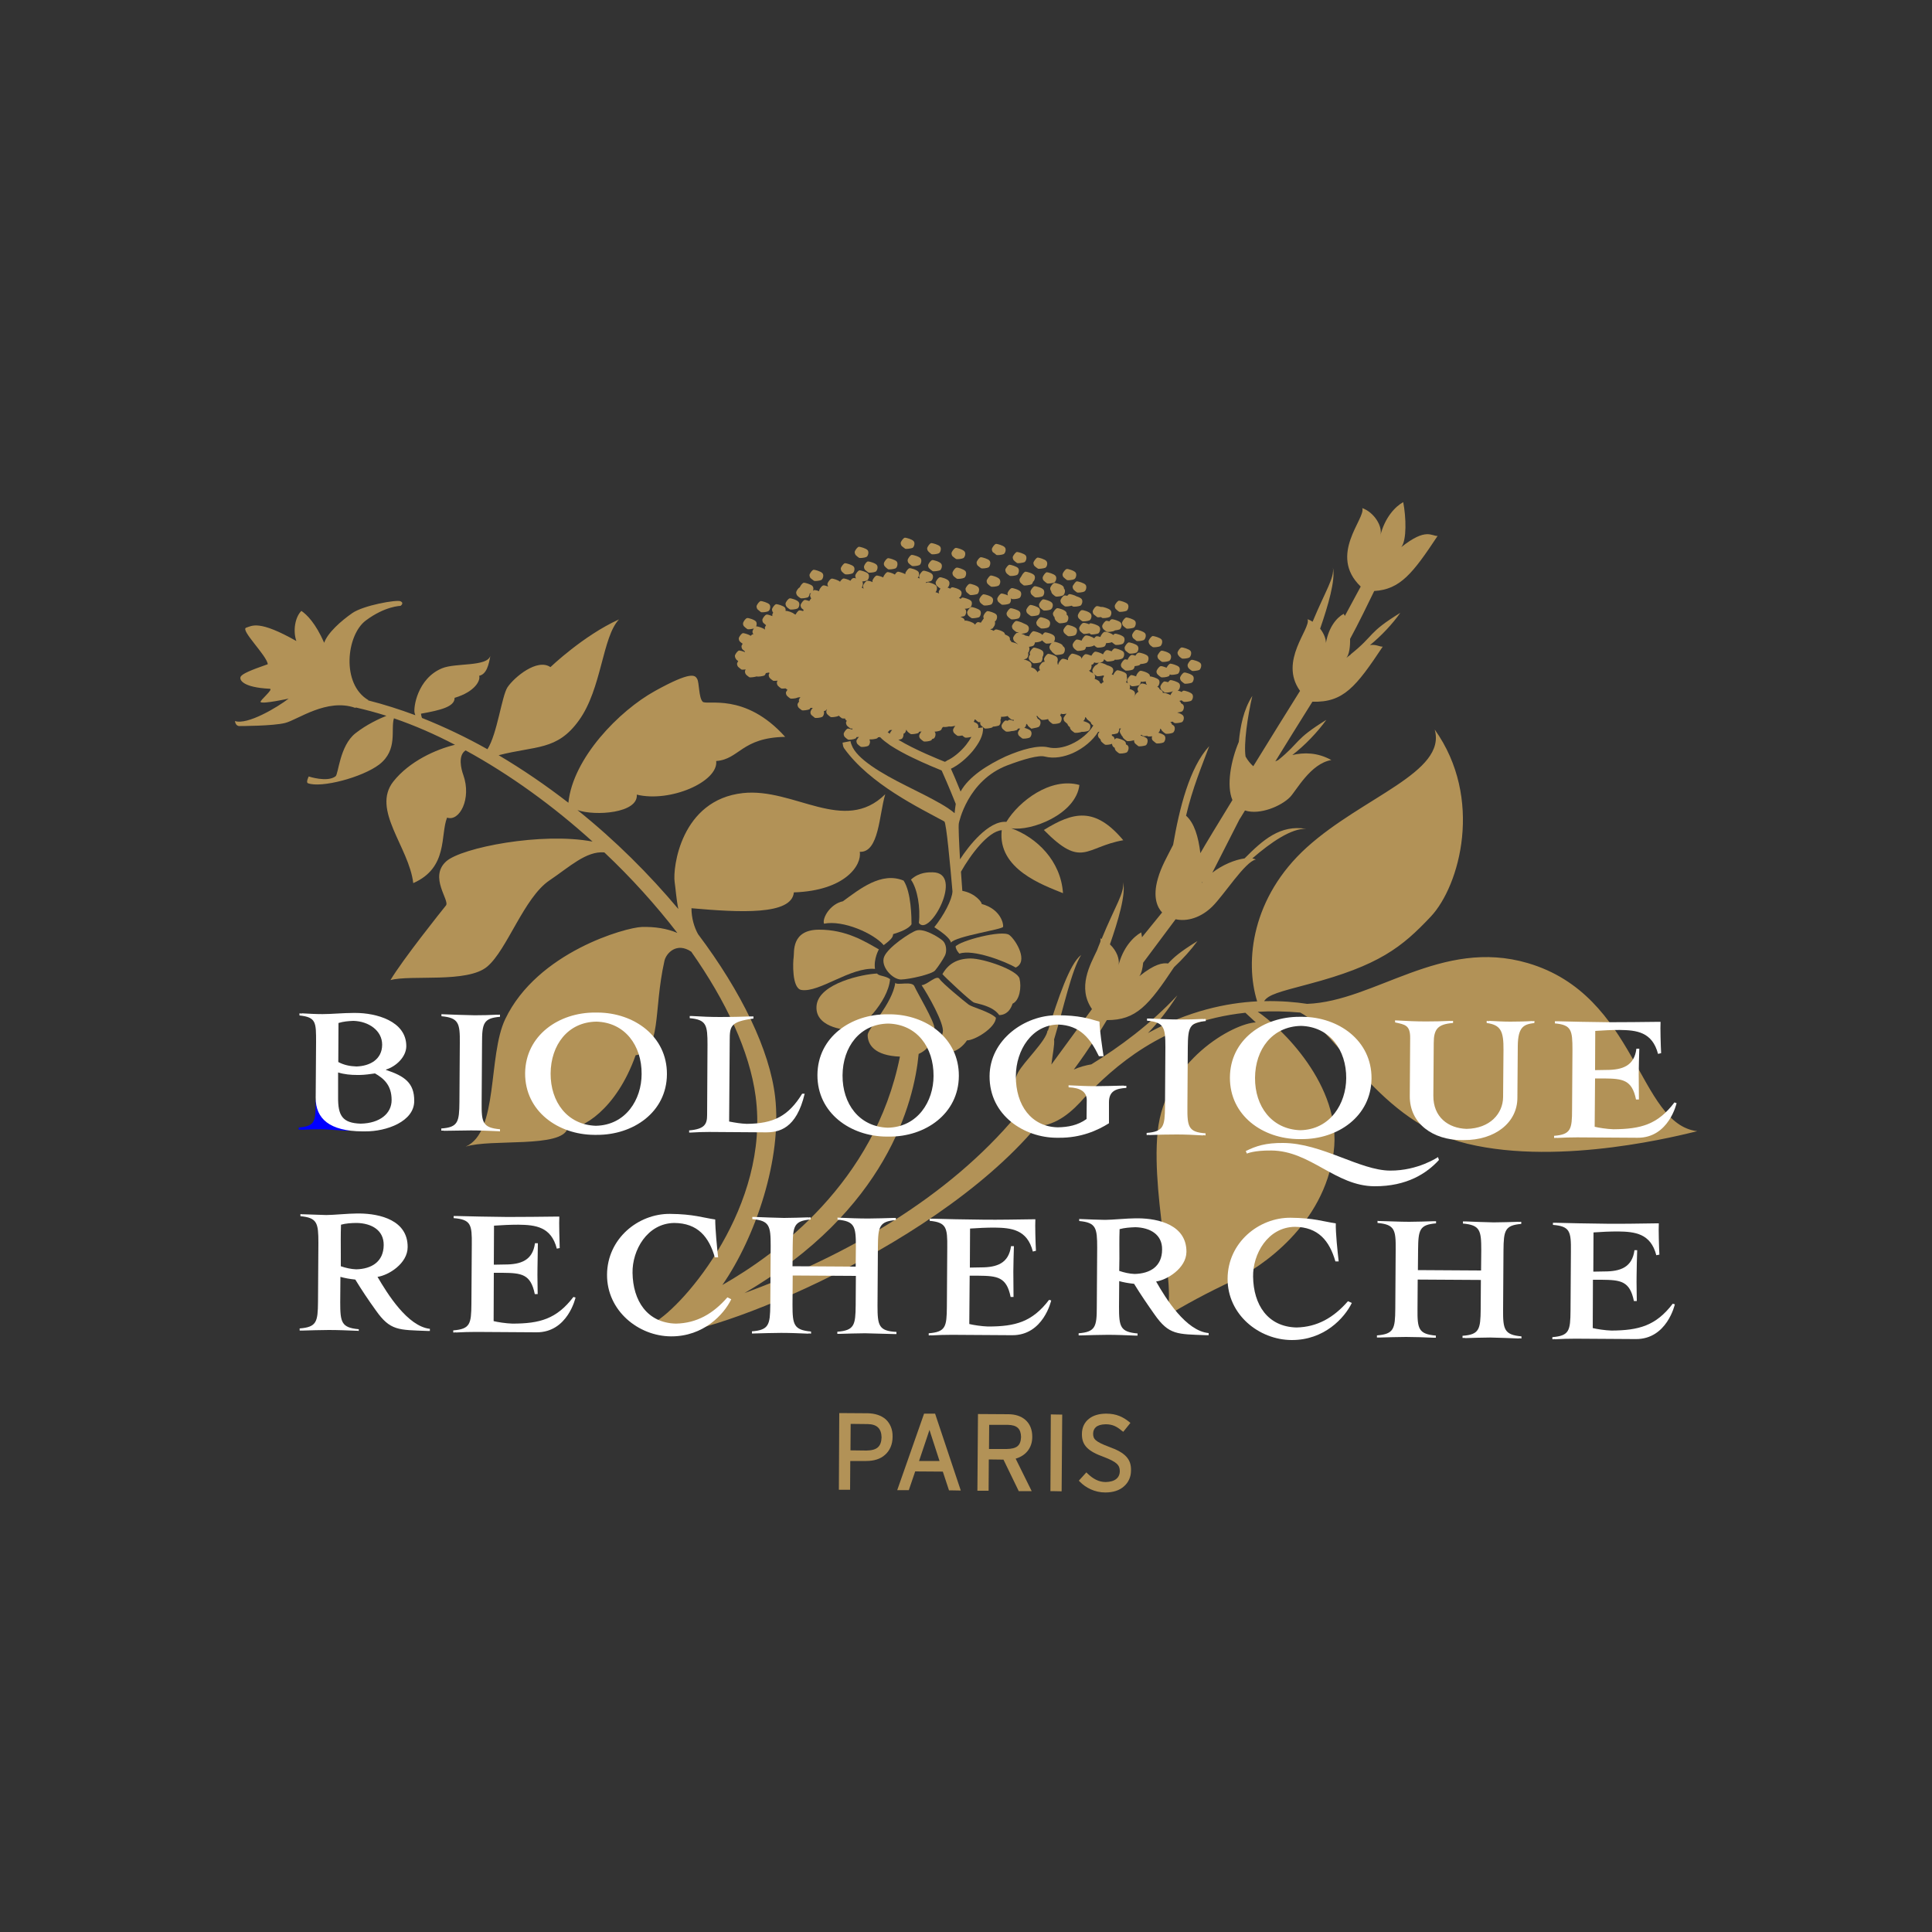 <?xml version="1.0" encoding="utf-8"?>
<!-- Generator: Adobe Illustrator 17.1.0, SVG Export Plug-In . SVG Version: 6.00 Build 0)  -->
<!DOCTYPE svg PUBLIC "-//W3C//DTD SVG 1.1//EN" "http://www.w3.org/Graphics/SVG/1.1/DTD/svg11.dtd">
<svg version="1.1" xmlns="http://www.w3.org/2000/svg" xmlns:xlink="http://www.w3.org/1999/xlink" x="0px" y="0px"
	 viewBox="0 0 1000 1000" enable-background="new 0 0 1000 1000" xml:space="preserve">
<rect x="0" y="0" width="1000" height="1000" fill="#333333" stroke="none"/>
<g id="Layer_1">
</g>
<g id="Layer_2">
	<g>
		<path fill="#B29257" d="M790.8,498.5c-44.9-13.2-79.2,19.8-114.2,21.1c-5.9-0.9-13.5-1.6-22.3-1.4c2.2-3.4,7.8-4.8,22.9-8.8
			c36.7-9.7,48.4-19.1,63.4-35c15-16,27.4-61.2,2-96.8c6.3,22.2-37.2,34.8-66.2,61c-28.5,25.8-32.2,58.9-25.7,79.7
			c-15.9,0.8-35.4,4.9-56.5,16.4c5-5.2,10.1-11.5,15.2-19.5c-14,15-29.8,26.6-44.5,35.7c-2.9,0.5-6,1.3-9.1,2.7
			c7.9-10.7,14.4-21,17.1-25.6c15.2,0.1,21.7-7.7,34.8-27.4c4.5-4.2,8.8-9,12.1-13.5c-9.3,5.7-12.4,8.6-15.2,11.6
			c-2.7-0.4-6.8,0.1-14.9,6.6c1.1-1.4,1.7-4,2-7l16.8-22.5c5.8,1.3,13-0.7,19-6.6c6-5.9,17-23.3,22.5-24.3c-0.5-0.3-1.1-0.4-1.8-0.6
			c9.8-8.5,20.3-15.6,27.8-15.3c-13.3-2.2-22.2,5.6-31.8,15.3c-5.1,0.7-11.6,3.4-16.7,7.4l14-27.5c0,0,1.1-1.7,2.9-4.7
			c7.7,2.5,18.8-2.3,23.3-6.9c3.3-3.4,10.6-17.4,21.4-19.2c-7.2-4-14.2-4-20.2-2.6c6.5-5,13-11.8,17.6-18.2
			c-16.7,10.3-13.3,11.4-24.9,20.8c-0.5,0.2-1,0.5-1.5,0.7c5.8-9.4,12.4-20.1,19.2-30.9c16,0.5,22.5-7.6,36.4-28.5
			c-1.7,0.1-3.4-1.3-6.6-0.8c5.9-4.8,11.6-10.9,15.7-16.7c-17.1,10.5-13.1,11.4-25.6,21.4l-0.2,0.3c-0.7,0.5-1.4,1-2.1,1.6
			c1.4-1.7,2-5.6,1.9-9.8c4.4-8.1,9.1-17.8,12.5-24.8c13.5-0.8,20-9.2,32.8-28.5c-3.1,0.2-5.9-4.5-18.8,5.8c2.9-3.6,2.5-15.6,1-23.3
			c-4,2.2-9.6,7.9-11.9,17.6c1.6-4.9-3.2-12.4-9.3-14.5c2,5.2-17.9,24.2-0.8,40.6l-8.2,15.2c-0.2-0.4-0.4-0.8-0.6-1.1
			c-3.7,2-7.8,7-9.2,15.1c0-2.4-1.2-5.1-3-7.4c4.1-11.9,8.1-25.4,6.6-31.7c0.9,5.3-3.8,12-10.5,28.1c-0.8-0.5-1.7-1-2.6-1.3
			c1.9,4.8-15.1,21.6-3.9,37.1c-6.4,10.2-15.4,24.7-24.2,39c-1.4-1.2-2.8-2.9-4-5c-1-6.6,1-20.6,3.5-31.4c-4.6,7.2-6.2,15.7-7,23.8
			c-4.1,9.7-6.5,22.6-3.3,30.1c-7.4,12.1-13.7,22.4-16.6,27.5c-1-8.4-3.1-15.6-7.4-19.4c3.3-14.2,8.2-25.8,12-36
			c-10.3,11.1-15.5,32.5-18.7,51.1c-2.8,5.6-6.2,11.3-7.9,17.5c-2.8,9.7-0.2,14.9,2.2,17.5l-10.4,12.8c-0.1-0.9-0.3-1.7-0.4-2.5
			c-4,2.2-9.6,7.9-11.9,17.6c1.1-3.5-0.9-8.2-4.3-11.4c4.2-12.1,8.4-26,6.8-32.3c0.9,5.5-4.1,12.4-11.1,29.5
			c-0.2-0.1-0.5-0.2-0.7-0.3c0.2,0.5,0.2,1.2,0,1.9c-0.6,1.4-1.1,2.8-1.7,4.3c-3.5,7.4-10.3,19.2-2.6,30.4L544.2,551
			c0.7-5.9,1.7-10.1,1.4-13c5-16.6,9-35.8,14-43.7c-5.9,4.4-11.9,22.4-17.2,39.2c-0.1,0-0.1-0.1-0.2-0.1c-0.6,5.3-12.2,16-15.3,21.8
			c-3.7,6.9-0.5,16.2-0.6,22c-35.3,42.3-87.4,72.5-141,92.1c73.7-42.9,87.8-98.7,90.2-123.8c7.2-3.1,8.1-10.4,8.2-13.2
			c0-3.6-9.2-18.9-10.4-21.8c-1.2-2.9-9.1-0.3-9.9-1.8c-1.5,10.8-14.3,23.8-14.3,27c0,4.8,3.3,10.7,16.7,11.2
			c-13,65.2-64,102.3-91.9,118.2c17.2-24.8,31-65.6,27.3-97.4c-2.8-24.1-17.4-54.3-39.9-84.2c-2-3.6-3.4-8.3-3.4-13.4
			c25,2.2,51.9,3.7,53-8.2c26.8-0.9,35.3-14.3,34.1-21c10,0.5,10-19.2,13.2-29.8c-21.3,21-47.2-3.5-73.7-0.6
			c-32,3.5-36.4,38.6-35.3,46.1c0.5,3.2,0.8,8.5,1.9,13.9c-15-17.9-32.6-35.5-52.2-51.2c9.2,3.2,31.5,1.6,30.7-8
			c17.3,4.2,42.3-6.7,41.1-17.4c12.1-0.9,13-12.1,35.7-12.5c-20.9-23.3-40.7-16.1-42.7-18.2c-2.1-2.1-1.7-10-2.9-11.9
			c-1.1-1.8-2.9-4.1-21.7,6.3c-18.7,10.3-42.6,34.9-44.9,57.9c-11.5-8.9-23.6-17.2-36.1-24.6c19.3-5,30.3-2.3,41.6-18.1
			c11.8-16.4,12-43,20.7-52.2c-18.4,8.3-35.5,24.7-35.5,24.7c-6.8-4.7-18.7,5.2-22.2,10.4c-3,4.5-5.3,24.1-10.4,32.1
			c-11-6.2-22.4-11.6-33.9-16.2c-0.3-0.8-0.4-1.5-0.5-2.2c10.1-1.8,17.5-3.6,17.4-8.2c10.7-3.2,13.5-9.1,12.7-11.4
			c4-0.9,5-6,5.8-10.3c-1.8,5.7-18,3.5-25,6.4c-12.8,5.3-14.9,20.5-14.2,23.1c0.1,0.4,0.2,0.8,0.4,1.2c-8.1-3-16.2-5.6-24.5-7.7
			l0.2-0.1c-14.2-8.3-11.4-33.7-1.4-41.2c10-7.5,18-7.6,18-7.6s2.1-1.4,0-2.4c-2.1-0.9-19.1,2.1-24.9,6.1
			c-5.8,4-12.9,10.3-14.6,15.4c-4.5-10.2-9-14.6-11.8-16.5c-3.2,3.1-4.5,10.2-2.6,15.6c-19.4-11-22.9-7.9-26-6.9
			c-3.2,1.1,10.8,14.5,11.2,18.9c-8.9,3.1-13.1,4.9-14,6.4c-0.9,1.6,0.9,5.6,15,6.3c2.3,0.1-5.5,6.3-4.7,6.9
			c1.3,1.1,14.5-1.8,14.5-1.8c-5.7,4.4-21.3,13.8-27.8,11.6c0.4,3,2.6,2.6,2.6,2.6s17.1,0,23.4-1.6c6.4-1.6,21.6-13,36.3-7.8
			l0.3-0.2c5.2,1.2,10.5,2.6,15.8,4.3c-3.5,1.4-10.3,4.5-16.1,9.1c-8.1,6.5-8.7,21-10.2,22.2c-4.3,3.3-13.9,0.1-13.9,0.1
			s-1.6,3.1-0.4,3.5c6.8,2.6,28.1-3,36.9-9.7c9.8-7.6,5.8-18.1,7.6-23.9c10.5,3.6,21.1,8.2,31.6,13.7c-9.7,2.3-23.6,8.5-31.9,19
			c-11.5,14.6,8.1,33.9,10.3,52.6c18.2-8,13.9-24.9,17.5-33.9c6.4,2.2,12.8-9.7,8.4-22.1c-1.1-3-2.9-10.1,1.2-12.7
			c22.9,12.5,45.4,28.8,65.7,47.2c-26.3-5-67.7,3.1-75.7,10.2c-9.2,8.2,2,20.3-0.2,22.9c-2.2,2.7-22.4,28-28.7,38.6
			c10.5-2.9,39.8,1.7,50.1-7c10.3-8.7,19-35.7,32.2-44.6c10.4-7,19-15.3,28.4-14.5c14,13.2,26.7,27.3,37.8,41.7
			c-5.3-2.3-11.7-3.3-18.4-3.1c-8.1,0.2-54.1,12.9-70.7,47.7c-9.1,19.1-3.3,58.5-20.5,66c13-4.2,49.9,0.9,52.8-9.5
			c7.1,0.7,25.1-9.4,35.2-37.8c13.7-2.1,9-22.5,14.9-48.8c0.9-4.1,6.4-9.9,13.9-4.8c18,25.6,30.2,51.6,33.3,74.8
			c7.6,56.5-36.8,108.3-52.7,117.3l9.5,0.5c-3.6,2-8.2,3-5.1,4.5c14.7,5.8,137.9-40.4,193.8-106.7c10.7-0.6,18.5-7.8,24.9-15.1
			c14.6-15.1,40.1-39.1,83.1-43.7l5.4,5c-11.5,0.4-47,19.8-50.8,56.5c-3.7,36.7,12.6,91,2.5,96.7c12.8-7.7,22.4-12.9,36.8-19.7
			c14.4-6.8,46.8-28.7,51.8-66.4c4.6-34.3-27.8-65-39.3-72.6c6.9-0.4,14.3-0.3,22,0.4c19.8,10.3,40.8,57,86.5,67.9
			c49.1,11.8,111.7-4.8,119-6.5C847.8,581.8,847.6,515.2,790.8,498.5z M622.2,457L622.2,457c-0.1-0.2-0.1-0.3-0.1-0.4
			c0.1,0,0.2,0.1,0.3,0.1C622.4,456.7,622.3,456.9,622.2,457z"/>
		<path fill="#B29257" d="M540.3,429.6c19.9,20.2,21.3,8.8,41.1,5.3C566.7,417.4,555.5,420.2,540.3,429.6z"/>
		<path fill="#B29257" d="M482.7,451.5c-1.9,0-6.9-0.2-11.2,3.8c3.4,4.8,5,14.6,4.1,22.4C481,485.5,499.4,451.6,482.7,451.5z"/>
		<path fill="#B29257" d="M436.3,466.5c-6.7,1.4-10.8,8.8-9.8,11.6c9.9-2,25.7,5,30.9,11.1c4.7-3.5,4.7-4.4,4.9-5.7
			c3.6-1.1,8-2.7,9.5-5.1c0-3-0.1-16.6-4.1-22.6C456.2,451,444.8,460.3,436.3,466.5z"/>
		<path fill="#B29257" d="M410.8,495.4c-0.4,2.4-1,16.2,4,17c9.3,1.5,25.5-12,38.1-10.9c-0.8-5.2,2-10.1,2-10.1
			c-6.9-3.9-16.8-10.3-31.1-10.2C409.4,481.3,411.2,493,410.8,495.4z"/>
		<path fill="#B29257" d="M440.7,533.2c4.3,0,19-14.4,20-26.4c-2.6-1.9-5.8-1.5-6.7-2.9c-7.5,0.3-29.7,5-31.3,16.2
			C421.2,531.4,436.5,533.2,440.7,533.2z"/>
		<path fill="#B29257" d="M480.9,544.6c8.6,2.3,15.6-0.1,19.6-6.1c4,0,14.7-6.4,15-11.7c-3.2-3.2-12.4-5.5-14.1-6.8
			c-2.4-1.8-13.6-11-15.1-13.3c-1.5-2.4-6.6,3.3-9.3,3.2c3.1,4.6,11.9,19.9,11,24.4C487.1,538.9,484.1,543.2,480.9,544.6z"/>
		<path fill="#B29257" d="M517.2,525.4c1.8,0,5.2-0.7,6.9-5.9c3.7-1.7,4.7-8.6,3.6-13c-1.1-4.4-18.5-10.4-25.4-10.4
			c-6.9,0.1-11.4,2.7-14.5,8.1c0.9,1.2,14.5,14,16.3,14.7C505.9,519.6,513.7,520.5,517.2,525.4z"/>
		<path fill="#B29257" d="M522.5,484c-3.6-2.9-25.6,2.9-27.9,5.9c0.3,2.1,2,3.7,2,3.7c7-2.5,24.2,4.2,29.1,7.2
			C532.4,497.8,526.1,486.9,522.5,484z"/>
		<path fill="#B29257" d="M484,502.3c1.6-1.9,4.1-5.7,5.1-7.7c1-1.9,1-6.1-1.5-8c-2.5-2-9.4-6.1-13.2-5c-2.9,0.8-14.9,8.7-16.8,13.7
			c-1.9,5,4.3,11.6,8.7,11.7C470.8,506.9,482.5,504.2,484,502.3z"/>
		<path fill="#B29257" d="M523.2,314.8c-0.8,0.1-1.8,1.6-2.1,2.3c-0.3,0.7,0.1,1.6,0.5,2c0.3,0.4,1.2,1.1,1.7,1.4
			c0.5,0.3,3-0.1,3.8-0.4c0.9-0.4,1.5-2.5,0.7-3.5C526.9,315.6,523.8,314.8,523.2,314.8z"/>
		<path fill="#B29257" d="M533.5,318.8c0.5,0.3,3-0.1,3.8-0.4c0.9-0.4,1.4-2.5,0.6-3.5c-0.8-1-3.9-1.8-4.5-1.8
			c-0.8,0.1-1.8,1.6-2.1,2.3c-0.3,0.7,0.1,1.7,0.4,2C532.1,317.8,533,318.5,533.5,318.8z"/>
		<path fill="#B29257" d="M538.7,325.2c0.5,0.3,3,0,3.8-0.4c0.9-0.4,1.5-2.5,0.6-3.5c-0.8-1-3.9-1.9-4.5-1.8
			c-0.8,0.1-1.8,1.7-2.1,2.3c-0.3,0.7,0.1,1.6,0.4,2C537.4,324.2,538.2,324.9,538.7,325.2z"/>
		<path fill="#B29257" d="M528.2,306.2c-0.8-1-3.9-1.9-4.5-1.8c-0.8,0.1-1.8,1.6-2.1,2.3c-0.2,0.5-0.1,1,0.1,1.5
			c-1.2-0.6-2.9-1-3.3-1c-0.8,0.1-1.8,1.6-2.1,2.3c-0.3,0.7,0.1,1.6,0.4,2c0.4,0.4,1.2,1,1.7,1.4c0.5,0.3,3,0,3.9-0.4
			c0.7-0.3,1.2-1.7,0.9-2.8c0.2,0.1,0.4,0.3,0.5,0.3c0.5,0.3,3,0,3.8-0.4C528.4,309.3,529,307.2,528.2,306.2z"/>
		<path fill="#B29257" d="M539.7,337c-0.8-1-3.8-1.8-4.5-1.8c-0.8,0.1-1.8,1.6-2.1,2.3c-0.2,0.4-0.1,0.9,0.1,1.3
			c-0.3,0.4-0.5,0.7-0.6,1c-0.3,0.7,0,1.7,0.4,2c0.4,0.4,1.2,1.1,1.7,1.4c0.5,0.3,3-0.1,3.9-0.4c0.7-0.3,1.1-1.6,1-2.7
			C540.1,339.3,540.4,337.8,539.7,337z"/>
		<path fill="#B29257" d="M543.3,334.4c-0.3,0.7,0.1,1.6,0.4,2c0.1,0.1,0.3,0.3,0.5,0.5c0.1,0.2,0.2,0.5,0.4,0.6
			c0.4,0.4,1.2,1.1,1.7,1.4c0.5,0.3,3-0.1,3.8-0.4c0.9-0.4,1.5-2.5,0.7-3.5c-0.1-0.2-0.3-0.3-0.6-0.5c-0.1-0.2-0.1-0.4-0.3-0.6
			c-0.8-1-3.9-1.8-4.5-1.8C544.6,332.1,543.6,333.7,543.3,334.4z"/>
		<path fill="#B29257" d="M556.4,328.8c0.8-0.4,1.5-2.5,0.7-3.5c-0.8-1-3.9-1.9-4.5-1.8c-0.8,0.1-1.8,1.7-2.1,2.3
			c-0.3,0.7,0.1,1.6,0.5,2c0.4,0.4,1.2,1.1,1.7,1.4C553,329.5,555.6,329.2,556.4,328.8z"/>
		<path fill="#B29257" d="M558,318.1c-0.3,0.7,0,1.6,0.4,2c0.4,0.4,1.2,1.1,1.7,1.4c0.5,0.3,3,0,3.8-0.4c0.9-0.4,1.5-2.5,0.6-3.5
			c-0.8-1-3.8-1.9-4.5-1.8C559.2,315.8,558.3,317.4,558,318.1z"/>
		<path fill="#B29257" d="M563.9,327.8c0.3,0.2,0.5,0.3,0.6,0.5c0.5,0.3,3-0.1,3.9-0.4c0.8-0.4,1.5-2.5,0.6-3.5
			c-0.8-1-3.9-1.8-4.5-1.8c-0.3,0-0.6,0.2-0.8,0.5c-1.2-0.5-2.5-0.8-2.9-0.7c-0.8,0-1.8,1.6-2.1,2.3c-0.3,0.7,0.1,1.6,0.4,2
			c0.4,0.4,1.2,1.1,1.7,1.4C561.2,328.2,562.8,328,563.9,327.8z"/>
		<path fill="#B29257" d="M567.9,319.4c0.2,0.2,1.1,0.1,2,0c0.2,0.1,0.3,0.3,0.5,0.4c0.5,0.3,3,0,3.8-0.4c0.9-0.4,1.5-2.5,0.6-3.5
			c-0.8-1-3.9-1.8-4.5-1.8c-0.1,0-0.2,0.1-0.3,0.1c-0.9-0.3-1.8-0.5-2.2-0.5c-0.9,0.1-1.8,1.6-2.1,2.3c-0.3,0.7,0.1,1.7,0.4,2
			C566.6,318.4,567.5,319.1,567.9,319.4z"/>
		<path fill="#B29257" d="M574.2,321.6c-0.7-0.2-1.3-0.3-1.5-0.3c-0.8,0.1-1.8,1.6-2.1,2.3c-0.3,0.7,0.1,1.6,0.5,2
			c0.3,0.4,1.2,1,1.7,1.4c0.5,0.3,3-0.1,3.8-0.4c0.1-0.1,0.3-0.1,0.4-0.3c0.9-0.1,2-0.3,2.5-0.5c0.8-0.4,1.5-2.5,0.6-3.5
			c-0.8-1-3.9-1.8-4.5-1.8C575.1,320.5,574.6,321,574.2,321.6z"/>
		<path fill="#B29257" d="M557.4,336.8c0.5,0.3,3-0.1,3.8-0.4c0.5-0.2,0.8-0.9,1-1.6c0.7,0.2,2.9-0.1,3.7-0.5
			c0.2-0.1,0.3-0.2,0.4-0.3c0.4,0.4,1,0.9,1.4,1.1c0.5,0.3,3,0,3.8-0.4c0.5-0.2,0.9-1,1-1.8c0.9,0,2.3-0.2,3-0.5
			c0.4,0.3,1.2,1,1.7,1.3c0.5,0.3,3,0,3.8-0.4c0.9-0.4,1.5-2.5,0.7-3.5c-0.8-1-3.9-1.9-4.5-1.8c-0.3,0-0.7,0.3-1,0.7
			c-0.9-1-3.8-1.8-4.4-1.7c-0.8,0.1-1.8,1.6-2.1,2.3c-0.1,0.1-0.1,0.3-0.1,0.4c-0.8-0.3-1.6-0.4-1.9-0.4c-0.5,0-1,0.6-1.4,1.1
			c-1.1-0.9-3.6-1.6-4.2-1.5c-0.8,0.1-1.8,1.6-2.1,2.3c-0.1,0.1-0.1,0.3-0.1,0.4c-1.1-0.4-2.1-0.6-2.5-0.6c-0.8,0.1-1.8,1.6-2.1,2.3
			c-0.3,0.7,0.1,1.7,0.4,2C556,335.8,556.9,336.5,557.4,336.8z"/>
		<path fill="#B29257" d="M580.9,321.9c-0.3,0.7,0.1,1.6,0.4,2c0.4,0.4,1.2,1.1,1.7,1.4c0.5,0.3,3-0.1,3.8-0.4
			c0.9-0.4,1.5-2.5,0.7-3.5c-0.8-1-3.9-1.8-4.5-1.8C582.2,319.7,581.2,321.2,580.9,321.9z"/>
		<path fill="#B29257" d="M586.1,328.3c-0.3,0.7,0.1,1.6,0.4,2c0.4,0.3,1.2,1,1.7,1.4c0.5,0.3,3,0,3.8-0.4c0.8-0.4,1.5-2.5,0.7-3.5
			c-0.8-1-3.9-1.9-4.5-1.8C587.4,326,586.4,327.6,586.1,328.3z"/>
		<path fill="#B29257" d="M584.4,338.2c0.5,0.3,3,0,3.8-0.4c0.9-0.4,1.5-2.5,0.6-3.5c-0.8-1-3.9-1.8-4.5-1.8
			c-0.8,0.1-1.8,1.6-2.1,2.3c-0.3,0.7,0.1,1.7,0.4,2C583.1,337.2,583.9,337.9,584.4,338.2z"/>
		<path fill="#B29257" d="M599.2,339.1c-0.3,0.7,0.1,1.6,0.4,2c0.4,0.4,1.2,1.1,1.7,1.4c0.5,0.3,3,0,3.8-0.4
			c0.9-0.4,1.5-2.4,0.6-3.5c-0.8-1-3.8-1.9-4.5-1.8C600.5,336.9,599.6,338.4,599.2,339.1z"/>
		<path fill="#B29257" d="M605.8,343.5c-0.8,0.1-1.6,1.4-2,2.1c-1.2-0.5-2.6-0.9-3-0.8c-0.8,0.1-1.8,1.6-2.1,2.3
			c-0.3,0.7,0.1,1.7,0.5,2c0.4,0.4,1.2,1.1,1.7,1.4c0.5,0.3,3,0,3.8-0.4c0.4-0.1,0.7-0.5,0.8-1.1c0.1,0.1,0.3,0.2,0.3,0.2
			c0.5,0.3,3-0.1,3.8-0.4c0.8-0.4,1.5-2.5,0.7-3.5C609.5,344.3,606.4,343.5,605.8,343.5z"/>
		<path fill="#B29257" d="M611.7,340.8c0.5,0.3,3,0,3.8-0.4c0.8-0.4,1.5-2.5,0.7-3.5c-0.8-1-3.9-1.8-4.5-1.8
			c-0.9,0.1-1.8,1.6-2.1,2.3c-0.3,0.7,0.1,1.6,0.5,2C610.3,339.8,611.2,340.5,611.7,340.8z"/>
		<path fill="#B29257" d="M614.8,343.8c-0.3,0.7,0.1,1.7,0.4,2c0.3,0.4,1.2,1.1,1.7,1.4c0.5,0.3,3-0.1,3.8-0.4
			c0.8-0.4,1.5-2.5,0.7-3.5c-0.8-1-3.8-1.8-4.5-1.8C616,341.6,615.1,343.1,614.8,343.8z"/>
		<path fill="#B29257" d="M613,348.1c-0.8,0.1-1.8,1.6-2.1,2.3c-0.3,0.7,0.1,1.6,0.4,2c0.4,0.4,1.2,1.1,1.7,1.4
			c0.5,0.3,3-0.1,3.8-0.4c0.9-0.4,1.5-2.5,0.7-3.5C616.7,348.9,613.7,348,613,348.1z"/>
		<path fill="#B29257" d="M596.6,334.9c0.5,0.3,3,0,3.9-0.4c0.8-0.4,1.5-2.5,0.7-3.5c-0.8-1-3.9-1.8-4.5-1.8
			c-0.8,0.1-1.8,1.6-2.1,2.3c-0.3,0.7,0.1,1.6,0.4,2C595.2,333.9,596.1,334.6,596.6,334.9z"/>
		<path fill="#B29257" d="M587.7,339.4c-0.8-0.3-1.7-0.5-1.9-0.4c-0.8,0-1.8,1.6-2.1,2.3c0,0.1,0,0.2,0,0.2
			c-0.6-0.2-1.1-0.2-1.3-0.2c-0.8,0-1.8,1.6-2.1,2.3c-0.3,0.7,0,1.7,0.4,2c0.4,0.4,1.2,1.1,1.7,1.4c0.5,0.3,3,0,3.9-0.4
			c0.5-0.2,0.9-1,1-1.8c0.9-0.1,2-0.3,2.4-0.5c0.2-0.1,0.4-0.3,0.6-0.6c1,0,2.4-0.3,3.1-0.6c0.9-0.4,1.5-2.5,0.7-3.5
			c-0.8-1-3.9-1.8-4.5-1.8C588.8,337.8,588.1,338.6,587.7,339.4z"/>
		<path fill="#B29257" d="M495.2,293.8c-0.9,0.1-1.8,1.6-2.1,2.3c-0.3,0.7,0.1,1.7,0.4,2c0.3,0.4,1.2,1,1.7,1.4c0.5,0.3,3,0,3.8-0.4
			c0.9-0.4,1.5-2.5,0.7-3.5C498.8,294.6,495.8,293.7,495.2,293.8z"/>
		<path fill="#B29257" d="M500.3,306.5c0.4,0.4,1.2,1,1.7,1.4c0.5,0.3,2.9-0.1,3.8-0.4c0.8-0.4,1.4-2.5,0.6-3.5
			c-0.8-1-3.9-1.9-4.5-1.8c-0.8,0.1-1.8,1.6-2.1,2.3C499.6,305.1,500,306.1,500.3,306.5z"/>
		<path fill="#B29257" d="M510.8,300.2c-0.3,0.7,0.1,1.7,0.4,2c0.4,0.4,1.2,1.1,1.7,1.4c0.5,0.3,3,0,3.8-0.4
			c0.9-0.4,1.5-2.4,0.6-3.5c-0.8-1-3.8-1.9-4.5-1.8C512.1,298,511.2,299.5,510.8,300.2z"/>
		<path fill="#B29257" d="M482.1,286.8c0.5,0.3,3,0,3.8-0.4c0.9-0.4,1.5-2.5,0.7-3.5c-0.8-1-3.9-1.8-4.5-1.8c-0.8,0-1.8,1.6-2.1,2.3
			c-0.3,0.7,0.1,1.6,0.5,2C480.8,285.8,481.7,286.5,482.1,286.8z"/>
		<path fill="#B29257" d="M468.5,284c0.5,0.3,3-0.1,3.8-0.4c0.8-0.4,1.5-2.5,0.6-3.5c-0.8-1-3.9-1.8-4.5-1.8
			c-0.8,0.1-1.8,1.6-2.1,2.3c-0.3,0.7,0.1,1.6,0.4,2C467.2,283,468,283.7,468.5,284z"/>
		<path fill="#B29257" d="M579.2,316.6c0.5,0.3,3-0.1,3.8-0.4c0.9-0.4,1.5-2.5,0.7-3.5c-0.8-1-3.9-1.8-4.5-1.8
			c-0.8,0.1-1.8,1.6-2.1,2.3c-0.3,0.7,0.1,1.7,0.4,2C577.9,315.6,578.7,316.3,579.2,316.6z"/>
		<path fill="#B29257" d="M482.6,289.9c-0.8,0.1-1.8,1.6-2.1,2.3c-0.3,0.7,0.1,1.7,0.5,2c0.4,0.4,1.2,1.1,1.7,1.4
			c0.5,0.3,3-0.1,3.8-0.4c0.8-0.4,1.5-2.5,0.6-3.5C486.3,290.7,483.2,289.8,482.6,289.9z"/>
		<path fill="#B29257" d="M393.8,316.8c0.5,0.3,3,0,3.8-0.4c0.9-0.4,1.5-2.5,0.7-3.5c-0.8-1-3.9-1.8-4.5-1.8
			c-0.8,0.1-1.8,1.6-2.1,2.3c-0.3,0.7,0.1,1.6,0.4,2C392.5,315.7,393.3,316.4,393.8,316.8z"/>
		<path fill="#B29257" d="M421.3,300.6c0.5,0.3,3,0,3.8-0.4c0.8-0.4,1.5-2.5,0.6-3.5c-0.8-1-3.9-1.8-4.5-1.8
			c-0.9,0.1-1.8,1.7-2.1,2.3c-0.3,0.6,0.1,1.6,0.4,2C419.9,299.6,420.8,300.2,421.3,300.6z"/>
		<path fill="#B29257" d="M408.8,315.4c0.5,0.3,3,0,3.9-0.4c0.9-0.4,1.5-2.5,0.6-3.5c-0.8-1-3.9-1.9-4.5-1.8
			c-0.8,0.1-1.8,1.6-2.1,2.3c-0.3,0.7,0.1,1.6,0.4,2C407.4,314.4,408.3,315.1,408.8,315.4z"/>
		<path fill="#B29257" d="M539.8,298.5c-0.3,0.7,0,1.6,0.4,2c0.4,0.4,1.2,1.1,1.7,1.4c0.4,0.3,3,0,3.8-0.4c0.8-0.4,1.5-2.5,0.6-3.5
			c-0.8-1-3.9-1.8-4.5-1.8C541.1,296.3,540.1,297.8,539.8,298.5z"/>
		<path fill="#B29257" d="M550.2,308.2c0.8-0.4,1.5-2.5,0.6-3.5c0,0-0.1-0.1-0.1-0.1c0-0.4-0.1-0.8-0.4-1.1c-0.8-1-3.8-1.8-4.5-1.8
			c-0.8,0.1-1.8,1.6-2.1,2.3c-0.3,0.6,0,1.6,0.4,2c0,0.5,0.3,1,0.5,1.3c0.4,0.4,1.2,1.1,1.7,1.4C546.9,309,549.4,308.6,550.2,308.2z
			"/>
		<path fill="#B29257" d="M552.2,300.2c0.5,0.3,3,0,3.8-0.4c0.9-0.4,1.5-2.5,0.7-3.5c-0.8-1-3.9-1.9-4.5-1.8
			c-0.8,0.1-1.8,1.6-2.1,2.3c-0.3,0.7,0,1.6,0.4,2C550.9,299.2,551.8,299.9,552.2,300.2z"/>
		<path fill="#B29257" d="M555.3,303.2c-0.3,0.7,0.1,1.6,0.4,2c0.4,0.4,1.2,1.1,1.7,1.4c0.5,0.3,3,0,3.8-0.4
			c0.9-0.4,1.5-2.5,0.7-3.5c-0.8-1-3.9-1.8-4.5-1.8C556.6,301,555.7,302.6,555.3,303.2z"/>
		<path fill="#B29257" d="M549,310.4c-0.3,0.7,0.1,1.6,0.4,2c0.4,0.4,1.2,1.1,1.7,1.4c0.5,0.3,2.6,0,3.6-0.3
			c0.2,0.2,0.4,0.3,0.6,0.4c0.5,0.3,3,0,3.9-0.4c0.8-0.4,1.5-2.5,0.6-3.5c-0.4-0.5-1.5-1-2.5-1.3c-1.2-0.7-3.2-1.2-3.7-1.2
			c-0.4,0-0.8,0.4-1.2,0.9c-0.6-0.2-1.1-0.2-1.3-0.2C550.3,308.2,549.3,309.7,549,310.4z"/>
		<path fill="#B29257" d="M537.2,294.3c0.5,0.3,3-0.1,3.8-0.4c0.9-0.4,1.5-2.5,0.6-3.5c-0.8-1-3.9-1.8-4.5-1.8
			c-0.8,0.1-1.8,1.7-2.1,2.3c-0.3,0.7,0.1,1.6,0.4,2C535.8,293.3,536.7,294,537.2,294.3z"/>
		<path fill="#B29257" d="M533.5,305.7c-0.3,0.7,0.1,1.6,0.4,2c0.4,0.4,1.2,1.1,1.7,1.4c0.5,0.3,3,0,3.9-0.4
			c0.9-0.4,1.4-2.5,0.6-3.5c-0.8-1-3.8-1.8-4.5-1.8C534.8,303.5,533.8,305,533.5,305.7z"/>
		<path fill="#B29257" d="M544.5,312c-0.8-1-3.8-1.8-4.5-1.8c-0.8,0.1-1.8,1.7-2.1,2.3c-0.3,0.7,0.1,1.6,0.4,2
			c0.4,0.4,1.2,1.1,1.7,1.4c0.5,0.3,3,0,3.8-0.4C544.8,315,545.4,313,544.5,312z"/>
		<path fill="#B29257" d="M546.4,321.1c0.3,0.4,1.2,1.1,1.7,1.4c0.5,0.3,3-0.1,3.8-0.4c0.9-0.4,1.5-2.5,0.7-3.5
			c-0.1-0.1-0.3-0.3-0.5-0.4c0.1-0.6,0-1.2-0.4-1.6c-0.8-1-3.8-1.9-4.5-1.8c-0.8,0.1-1.8,1.7-2.1,2.3c-0.3,0.7,0.1,1.6,0.4,2
			c0.1,0.1,0.2,0.2,0.3,0.3C545.8,320,546.1,320.7,546.4,321.1z"/>
		<path fill="#B29257" d="M533.8,302.5c0.4-0.2,0.7-0.7,0.9-1.4c0.8-0.5,1.4-2.5,0.6-3.4c-0.8-1-3.8-1.8-4.5-1.8
			c-0.8,0.1-1.8,1.6-2.1,2.3c-0.4,0.5-0.7,1.1-0.9,1.4c-0.3,0.7,0.1,1.6,0.4,2c0.4,0.4,1.2,1.1,1.7,1.4
			C530.5,303.2,533,302.8,533.8,302.5z"/>
		<path fill="#B29257" d="M507.8,294.1c0.5,0.3,3,0,3.8-0.4c0.8-0.4,1.4-2.5,0.6-3.5c-0.8-1-3.9-1.8-4.5-1.8
			c-0.8,0.1-1.8,1.6-2.1,2.3c-0.3,0.7,0.1,1.6,0.4,2C506.5,293.1,507.3,293.8,507.8,294.1z"/>
		<path fill="#B29257" d="M469.9,289.5c-0.3,0.7,0.1,1.7,0.4,2c0.4,0.4,1.2,1.1,1.7,1.4c0.5,0.3,3,0,3.9-0.4
			c0.8-0.4,1.4-2.5,0.6-3.5c-0.8-1-3.8-1.8-4.5-1.8C471.2,287.2,470.2,288.8,469.9,289.5z"/>
		<path fill="#B29257" d="M513,312.9c0.8-0.4,1.5-2.5,0.6-3.5c-0.8-1-3.8-1.8-4.5-1.8c-0.8,0.1-1.8,1.6-2.1,2.3
			c-0.3,0.7,0.1,1.6,0.4,2c0.3,0.4,1.2,1.1,1.7,1.4C509.6,313.6,512.1,313.3,513,312.9z"/>
		<path fill="#B29257" d="M502.8,314.2c-0.8,0.1-1.8,1.6-2.1,2.3c-0.3,0.7,0.1,1.6,0.4,2c0.3,0.4,1.2,1.1,1.7,1.4
			c0.5,0.3,3-0.1,3.9-0.4c0.8-0.4,1.4-2.5,0.6-3.5C506.4,315,503.4,314.2,502.8,314.2z"/>
		<path fill="#B29257" d="M526.4,291.4c0.5,0.3,3-0.1,3.8-0.4c0.9-0.4,1.5-2.5,0.7-3.5c-0.8-1-3.9-1.8-4.5-1.8
			c-0.8,0.1-1.8,1.7-2.1,2.3c-0.3,0.7,0.1,1.6,0.4,2C525.1,290.4,525.9,291.1,526.4,291.4z"/>
		<path fill="#B29257" d="M520.9,296.6c0.3,0.4,1.2,1.1,1.7,1.4c0.5,0.3,3,0,3.8-0.4c0.8-0.4,1.4-2.5,0.6-3.5
			c-0.8-1-3.9-1.8-4.5-1.8c-0.8,0.1-1.8,1.7-2.1,2.3C520.2,295.2,520.6,296.2,520.9,296.6z"/>
		<path fill="#B29257" d="M515.7,287.2c0.5,0.3,3,0,3.8-0.4c0.8-0.4,1.5-2.5,0.6-3.5c-0.8-1-3.9-1.8-4.5-1.8
			c-0.8,0.1-1.8,1.6-2.1,2.3c-0.3,0.7,0.1,1.7,0.4,2C514.4,286.1,515.3,286.8,515.7,287.2z"/>
		<path fill="#B29257" d="M494.8,289.3c0.5,0.3,3,0,3.8-0.4c0.8-0.4,1.5-2.5,0.6-3.5c-0.8-1-3.9-1.9-4.5-1.8
			c-0.8,0.1-1.8,1.6-2.1,2.3c-0.3,0.7,0.1,1.6,0.4,2C493.5,288.3,494.3,289,494.8,289.3z"/>
		<path fill="#B29257" d="M447.3,292.9c-0.3,0.7,0.1,1.6,0.4,2c0.3,0.3,1.2,1,1.7,1.4c0.5,0.3,3,0,3.8-0.4c0.8-0.4,1.5-2.5,0.6-3.5
			c-0.8-1-3.8-1.8-4.5-1.8C448.5,290.6,447.5,292.2,447.3,292.9z"/>
		<path fill="#B29257" d="M459.6,294.6c0.5,0.3,3,0,3.9-0.4c0.9-0.4,1.4-2.5,0.7-3.5c-0.8-1-3.9-1.8-4.5-1.8
			c-0.8,0.1-1.8,1.6-2.1,2.3c-0.3,0.7,0,1.6,0.4,2C458.3,293.6,459.2,294.3,459.6,294.6z"/>
		<path fill="#B29257" d="M444.6,288.7c0.5,0.3,3,0,3.8-0.4c0.9-0.4,1.5-2.5,0.7-3.5c-0.8-1-3.9-1.8-4.5-1.8
			c-0.8,0.1-1.8,1.6-2.1,2.3c-0.3,0.7,0.1,1.6,0.4,2C443.3,287.7,444.1,288.4,444.6,288.7z"/>
		<path fill="#B29257" d="M437.4,297.2c0.5,0.3,3,0,3.8-0.4c0.9-0.4,1.5-2.5,0.7-3.5c-0.8-1-3.9-1.8-4.5-1.8
			c-0.8,0.1-1.8,1.7-2.1,2.3c-0.3,0.7,0.1,1.6,0.4,2C436.1,296.2,436.9,297,437.4,297.2z"/>
		<path fill="#B29257" d="M382.1,342.2c-0.2,0.3-0.4,0.7-0.5,0.9c-0.3,0.7,0.1,1.6,0.4,2c0.3,0.3,1.2,1,1.7,1.4
			c0.3,0.2,1.4,0.1,2.3,0c-0.2,0.2-0.3,0.4-0.3,0.6c-0.3,0.7,0.1,1.6,0.4,2c0.3,0.4,1.2,1,1.7,1.4c0.5,0.3,3-0.1,3.9-0.4
			c0.5,0.3,3-0.1,3.8-0.4c0.4-0.2,0.7-0.7,0.9-1.3c0.6-0.1,1.1-0.2,1.6-0.3c0,0,0.1,0.1,0.1,0.1c0.1,0.1,0.1,0.1,0.2,0.2
			c-0.1,0.2-0.2,0.4-0.3,0.5c-0.3,0.7,0.1,1.6,0.4,2c0.4,0.4,1.2,1.1,1.7,1.4c0.3,0.2,1.4,0.1,2.4,0c-0.1,0.2-0.3,0.4-0.3,0.6
			c-0.3,0.6,0.1,1.6,0.4,2c0.4,0.4,1.2,1.1,1.7,1.4c0.3,0.2,1.4,0.1,2.3,0c0.3,0.2,0.6,0.4,0.8,0.6c0,0,0.1,0.1,0.2,0.1
			c-0.3,0.4-0.6,0.9-0.7,1.1c-0.3,0.7,0.1,1.6,0.4,2c0.4,0.4,1.2,1.1,1.7,1.4c0.5,0.3,3,0,3.8-0.4c0.1,0,0.1-0.1,0.2-0.1
			c0.4,0,0.9-0.1,1.3-0.2c-0.3,0.4-0.6,0.9-0.7,1.2c-0.2,0.3-0.1,0.8,0,1.1c-0.3,0.4-0.5,0.8-0.7,1.1c-0.3,0.7,0.1,1.6,0.4,2
			c0.3,0.4,1.2,1,1.7,1.4c0.5,0.3,3-0.1,3.8-0.4c0.3-0.1,0.5-0.4,0.7-0.8c0.3,0,0.8,0,1.2,0c-0.5,0.5-0.9,1.2-1.1,1.7
			c-0.3,0.7,0,1.6,0.4,2c0.4,0.3,1.2,1,1.7,1.4c0.5,0.3,3,0,3.8-0.4c0.7-0.3,1.3-2,0.9-3c0.4-0.1,0.7-0.2,0.9-0.3
			c0.2-0.1,0.5-0.3,0.6-0.7c0.1,0,0.1,0.1,0.2,0.1c-0.1,0.2-0.2,0.4-0.3,0.5c-0.3,0.7,0,1.6,0.4,2c0.4,0.4,1.2,1.1,1.7,1.4
			c0.5,0.3,3-0.1,3.8-0.4c0.2-0.1,0.3-0.2,0.4-0.3c0,0,0,0,0,0c0.4,0.4,1.2,1.1,1.7,1.4c0.2,0.1,0.9,0.1,1.6,0.1
			c0.1,0.4,0.3,0.7,0.5,0.9c0.1,0.1,0.2,0.2,0.4,0.3c-0.1,0.2-0.2,0.4-0.3,0.5c-0.3,0.6,0.1,1.6,0.4,2c0.4,0.4,1.2,1.1,1.7,1.4
			c0.2,0.1,0.6,0.1,1.1,0.1c0,0,0,0,0.1,0.1c-0.1,0.1-0.2,0.3-0.2,0.4c-1-0.3-1.9-0.5-2.2-0.5c-0.8,0.1-1.8,1.6-2.1,2.3
			c-0.3,0.7,0.1,1.6,0.4,2c0.4,0.4,1.2,1.1,1.7,1.4c0.5,0.3,3-0.1,3.8-0.5c0.3-0.1,0.5-0.4,0.7-0.8c0.4,0,0.8,0,1.2-0.1
			c-0.5,0.5-1,1.3-1.2,1.7c-0.3,0.7,0.1,1.6,0.4,2c0.4,0.4,1.2,1.1,1.7,1.4c0.5,0.3,3,0,3.8-0.4c0.8-0.4,1.4-2.3,0.7-3.3
			c0.1,0,0.3-0.1,0.4-0.1c0.8,0.1,2.8-0.2,3.5-0.5c0.2-0.1,0.4-0.3,0.6-0.6c0.3,0,0.7,0,1-0.1c1.4,1.5,3.2,2.8,5.3,4.3
			c3.4,2.2,7.6,4.5,11.6,6.4c6.6,3.2,12.8,5.7,15,6.6c1,2.2,3.9,8.8,7.3,17.3c-0.3,1.6-0.4,3.2-0.6,4.8c-2-1.7-4.4-3.3-7.2-4.9
			c-5.2-3-11.5-6.1-17.9-9.3c-12.8-6.4-25.6-13.9-28.2-21.1c-0.3-0.7-0.5-1.3-0.6-2l-4.1,0.8c0.2,1,0.2,2.1,0.8,2.9
			c13.4,18.7,39.3,31,51.9,37.9c1,0.7,3,22.3,4.2,36.2c-0.2,4.3-4.5,12.4-9.4,18.5c4.1,2.7,8.2,5.7,8.6,8c2.6-3.4,26.8-6.8,27-8.2
			c0.3-1.5-1.3-9.2-11.1-11.8c0.3-0.7-3.3-5.6-10-6.8c-0.2-3-0.5-6.4-0.7-9.9c4.9-8.7,14-20.9,21.1-21.5
			c-2.3,20.2,21.6,28.5,31.7,32.6c-1.1-16.8-13.7-28.9-26.8-33.6c10.3,1.7,33.5-7.2,35.3-22.4c-15-4.2-31.4,8.5-37.8,19.1
			c-9.2-0.8-19.7,12.7-24,19.4c-0.5-9-0.9-17.1-0.6-18.7c0,0,4.3-22.1,25.2-30c8.2-3.1,16.2-5.4,19.3-4.5c4.8,1.2,9.9,0.2,14.5-1.8
			c5.5-2.5,10.3-6.5,13.1-11c0.2,0,0.5,0,0.7-0.1c-0.3,0.4-0.6,0.9-0.7,1.2c-0.3,0.7,0.1,1.7,0.4,2c0.2,0.2,0.5,0.5,0.8,0.8
			c0.1,0.5,0.3,1.1,0.6,1.3c0.4,0.4,1.2,1.1,1.7,1.4c0.5,0.3,2.7,0,3.7-0.4c0,0.6,0.3,1.2,0.5,1.4c0.2,0.2,0.5,0.5,0.9,0.7
			c0,0.6,0.3,1.1,0.5,1.4c0.4,0.4,1.2,1.1,1.7,1.4c0.5,0.3,3,0,3.9-0.4c0.8-0.4,1.5-2.5,0.7-3.5c-0.2-0.3-0.6-0.5-1-0.7
			c0-0.5-0.1-1-0.4-1.4c-0.8-1-3.9-1.9-4.5-1.8c-0.3,0-0.7,0.3-1,0.7c0-0.5-0.1-0.9-0.4-1.3c-0.2-0.3-0.6-0.5-1-0.7
			c0-0.3,0-0.5,0-0.7c0.9,0,2.2-0.3,2.8-0.5c0.6-0.3,1.1-1.5,1-2.5c0.3,0,0.6-0.1,0.9-0.1c-0.2,0.3-0.4,0.7-0.5,0.9
			c-0.3,0.7,0.1,1.6,0.4,2c0,0.1,0.1,0.1,0.2,0.3c0.1,0.3,0.3,0.6,0.4,0.7c0.1,0.1,0.1,0.1,0.3,0.3c0.1,0.3,0.3,0.7,0.5,0.9
			c0.4,0.4,1.2,1.1,1.7,1.4c0.4,0.3,2.9,0,3.8-0.4c-0.1,0.6,0.2,1.4,0.5,1.7c0.4,0.4,1.2,1,1.7,1.4c0.5,0.3,3-0.1,3.8-0.4
			c0.8-0.4,1.4-2.5,0.7-3.5c-0.6-0.7-2.3-1.3-3.4-1.6c0,0,0.1,0,0.1-0.1c0.1-0.1,0.3-0.2,0.4-0.3c0.3,0.2,0.6,0.5,0.8,0.6
			c0.3,0.2,1.2,0.1,2.2,0c0.1,0.1,0.2,0.2,0.3,0.2c0.3,0.2,1.3,0.1,2.3,0c-0.1,0.1-0.1,0.2-0.1,0.2c-0.3,0.7,0,1.7,0.4,2
			c0.4,0.4,1.2,1,1.7,1.4c0.5,0.3,3,0,3.8-0.4c0.8-0.4,1.4-2.5,0.6-3.5c-0.6-0.7-2.2-1.3-3.4-1.6c0,0,0.1,0,0.1,0
			c0.6-0.2,1-1.2,1-2.1c0.2,0.2,0.4,0.3,0.6,0.5c0.1,0.3,0.2,0.5,0.4,0.7c0.4,0.4,1.2,1.1,1.7,1.4c0.5,0.3,3,0,3.8-0.4
			c0.9-0.4,1.5-2.5,0.7-3.5c-0.2-0.3-0.7-0.6-1.1-0.8c0-0.3-0.2-0.6-0.4-0.8c-0.1-0.2-0.3-0.3-0.5-0.4c0.5-0.1,0.9-0.2,1.2-0.3
			c0.4,0.3,0.7,0.6,1,0.7c0.5,0.3,3-0.1,3.8-0.4c0.9-0.4,1.5-2.5,0.6-3.5c-0.5-0.6-1.9-1.2-3-1.5c0.9-0.1,1.9-0.3,2.4-0.5
			c0.9-0.4,1.5-2.5,0.7-3.5c-0.2-0.3-0.7-0.5-1.1-0.8c-0.1-0.3-0.2-0.6-0.4-0.8c-0.1-0.1-0.3-0.3-0.5-0.4c0.5-0.1,0.9-0.2,1.2-0.3
			c0.3,0.3,0.7,0.6,1,0.7c0.5,0.3,3-0.1,3.8-0.4c0.9-0.4,1.5-2.5,0.7-3.5c-0.8-1-3.8-1.9-4.5-1.8c-0.3,0-0.7,0.3-1,0.7
			c-0.6-0.4-1.4-0.6-2.1-0.8c0.1,0,0.2-0.1,0.3-0.1c0.8-0.4,1.4-2.5,0.6-3.5c-0.8-1-3.9-1.8-4.5-1.8c-0.5,0.1-0.9,0.6-1.3,1.1
			c-0.8-0.2-1.6-0.4-1.8-0.4c-0.8,0-1.8,1.6-2.1,2.3c-0.3,0.7,0.1,1.6,0.4,2c0.4,0.4,1.2,1.1,1.7,1.4c0.5,0.3,3-0.1,3.8-0.4
			c0.1,0,0.2-0.1,0.2-0.2c0.1,0,0.2,0,0.3,0c-0.5,0.5-0.9,1.2-1.1,1.6c-0.1,0.1-0.1,0.2-0.1,0.4c-1.2-0.7-3.3-1.3-3.8-1.2
			c-0.1,0-0.1,0.1-0.2,0.1c0-0.4-0.1-0.8-0.4-1.1c-0.3-0.3-0.7-0.6-1.3-0.9c-0.1-0.2-0.1-0.3-0.2-0.5c-0.2-0.3-0.5-0.5-1-0.7
			c0.1,0,0.1,0,0.1-0.1c0.8-0.4,1.5-2.5,0.7-3.5c-0.8-1-3.9-1.8-4.5-1.8c0,0-0.1,0-0.1,0c0-0.4-0.1-0.9-0.4-1.1
			c-0.8-1-3.9-1.9-4.5-1.8c-0.8,0.1-1.8,1.6-2.1,2.3c-0.1,0.2-0.1,0.4-0.1,0.6c-1.1-0.4-2.2-0.7-2.5-0.7c-0.8,0.1-1.8,1.7-2.1,2.3
			c-0.3,0.7,0.1,1.6,0.4,2c0.3,0.4,1.2,1.1,1.7,1.4c0.5,0.3,3-0.1,3.9-0.4c0.5-0.2,0.9-1,1-1.9c0.4,0.2,1.6,0.1,2.6-0.1
			c-0.1,0.6,0.2,1.3,0.5,1.6c0,0.1,0.1,0.1,0.2,0.2c0,0,0,0,0,0c-1.1-0.5-2.4-0.8-2.8-0.7c-0.8,0-1.8,1.6-2.1,2.3
			c-0.3,0.7,0.1,1.6,0.4,2c-0.8,0.1-1.8,1.6-2.1,2.3c-0.1,0.2-0.1,0.3-0.1,0.5c0,0-0.1-0.1-0.1-0.1c0.5-0.8,0.7-2.2,0.1-2.9
			c-0.4-0.5-1.4-1-2.4-1.3c0.3-0.8,0.3-1.8-0.2-2.4c-0.3-0.4-1-0.8-1.7-1c0.2-0.3,0.3-0.7,0.4-1c0.2-0.7,0.2-1.4,0-2
			c0.1-0.6,0-1.1-0.3-1.5c-0.8-1-3.9-1.8-4.5-1.8c-0.9,0.1-1.8,1.6-2.1,2.3c0,0.1,0,0.1,0,0.2c-0.3-0.1-0.6-0.3-0.9-0.4
			c0.7-0.6,1.2-2.4,0.4-3.3c-0.5-0.6-1.7-1.1-2.8-1.4c-1.2-0.8-3.4-1.4-3.9-1.3c-0.5,0.1-1,0.6-1.4,1.1c0,0-0.1,0-0.1,0
			c-0.8,0.1-1.8,1.7-2.1,2.4c-0.3,0.7,0.1,1.6,0.4,2c0.4,0.4,1.2,1.1,1.7,1.4c0.4,0.3,2.4,0,3.5-0.3c0.1,0.1,0.1,0.1,0.2,0.2
			c0,0,0.1,0,0.2,0.1c-0.3,0.4-0.5,0.8-0.6,1.1c-0.3,0.6,0.1,1.6,0.4,2c-0.4,0-0.9,0.5-1.2,0.9c-0.2-0.1-0.5-0.2-0.7-0.3
			c-0.1-0.3-0.2-0.6-0.4-0.9c-0.5-0.5-1.4-1-2.4-1.3c0.3-0.8,0.3-1.8-0.2-2.4c-0.4-0.5-1.2-0.9-2-1.2c-0.1-0.1-0.1-0.2-0.2-0.2
			c-0.1-0.2-0.3-0.3-0.6-0.5c0.1-0.1,0.3-0.1,0.4-0.1c0.7-0.3,1.2-1.8,0.9-2.9c0.3-0.1,0.5-0.1,0.7-0.2c0.3-0.2,0.6-0.6,0.8-1.1
			c0.1,0.1,0.2,0.2,0.4,0.2c0.5,0.3,3,0,3.8-0.4c0.4-0.2,0.7-0.7,0.9-1.4c0.4,0.4,0.9,0.8,1.3,1.1c0.5,0.3,3-0.1,3.8-0.4
			c0.2-0.1,0.3-0.3,0.5-0.5c0.6,0.3,2.9-0.1,3.7-0.5c0.9-0.4,1.5-2.5,0.7-3.5c-0.8-1-3.9-1.8-4.5-1.8c-0.6,0.1-1.2,0.8-1.6,1.5
			c-1.1-0.4-2.2-0.7-2.5-0.6c-0.8,0.1-1.7,1.5-2,2.2c-1.1-0.8-3.5-1.5-4-1.4c-0.8,0.1-1.6,1.4-2,2.1c-1.2-0.5-2.6-0.9-3-0.8
			c-0.8,0.1-1.8,1.6-2.1,2.3c0,0,0,0.1,0,0.1c0-0.3-0.2-0.6-0.3-0.9c-0.8-1-3.9-1.8-4.5-1.8c-0.8,0.1-1.8,1.6-2.1,2.3
			c-0.2,0.3-0.1,0.7-0.1,1.1c-1.1-0.5-2.4-0.8-2.8-0.7c-0.8,0.1-1.8,1.6-2.1,2.3c-0.1,0.2-0.1,0.5-0.1,0.7c-0.1-0.1-0.2-0.1-0.4-0.2
			c0-0.4,0-0.8-0.1-1.2c0.3-0.8,0.3-1.8-0.2-2.4c-0.8-1-3.9-1.8-4.5-1.8c-0.8,0.1-1.8,1.6-2.1,2.3c-0.2,0.5-0.1,1.1,0.2,1.6
			c-0.1,0.1-0.1,0.2-0.2,0.3c-0.1,0-0.3,0-0.4,0c-0.8,0.1-1.8,1.6-2.1,2.3c-0.3,0.7,0.1,1.7,0.4,2c-0.5,0-1,0.5-1.4,1.1
			c-0.1-0.2-0.2-0.4-0.3-0.6c-0.1-0.1-0.2-0.3-0.4-0.4c-0.1-0.1-0.1-0.2-0.2-0.3c-0.4-0.5-1.4-1-2.4-1.3c0.3-0.8,0.3-1.8-0.2-2.4
			c-0.6-0.8-2.6-1.5-3.7-1.7c0.6-0.1,1.1-0.2,1.4-0.4c0.8-0.3,1.3-2,0.9-3c0.6-0.6,1-2.1,0.5-3.1c0.8-0.1,1.7-0.3,2.1-0.5
			c0.5-0.2,0.9-1,1-1.8c1,0,2.5-0.3,3.1-0.6c0.2-0.1,0.4-0.3,0.6-0.5c0,0.1,0.1,0.1,0.1,0.2c0.4,0.4,1.2,1.1,1.7,1.4
			c0.5,0.3,3,0,3.8-0.4c0.9-0.4,1.5-2.5,0.6-3.5c-0.8-1-3.8-1.8-4.5-1.8c-0.6,0-1.1,0.7-1.6,1.4c0-0.1-0.1-0.2-0.1-0.2
			c-0.8-1-3.9-1.8-4.5-1.8c-0.8,0.1-1.8,1.7-2.1,2.3c-0.1,0.1-0.1,0.3-0.1,0.4c-0.8-0.2-1.6-0.4-1.9-0.4c-0.5-0.4-1.4-0.8-2.2-1
			c1,0,2.3-0.3,2.9-0.6c0.9-0.4,1.5-2.4,0.6-3.4c-0.4-0.6-1.5-1-2.4-1.4c-1.2-0.7-3.2-1.2-3.7-1.2c-0.8,0.1-1.8,1.6-2.1,2.3
			c-0.3,0.7,0.1,1.7,0.4,2c0.4,0.4,1.2,1.1,1.7,1.4c0.2,0.1,0.5,0.1,0.8,0.1c0.2,0.1,0.3,0.3,0.5,0.4c-0.3-0.1-0.5-0.1-0.7-0.1
			c-0.8,0.1-1.8,1.6-2.1,2.3c-0.3,0.6,0.1,1.6,0.4,2c0.4,0.4,1.2,1.1,1.7,1.4c0.1,0,0.2,0.1,0.3,0.1c0,0,0,0.1-0.1,0.1
			c-1.1-0.6-2.7-1-3.3-1.1c-0.1-0.2-0.1-0.4-0.3-0.6c-0.1-0.2-0.3-0.3-0.5-0.4c0.1-0.6,0-1.2-0.3-1.6c-0.4-0.5-1.3-0.9-2.2-1.3
			c-0.1-0.3-0.2-0.5-0.3-0.8c-0.8-1-3.8-1.9-4.5-1.8c-0.4,0.1-0.7,0.4-1.1,0.7c-0.5-0.3-1.2-0.6-1.8-0.8c0.4-0.1,0.7-0.2,1-0.3
			c0.3-0.1,0.6-0.5,0.8-0.9c0.6-0.6,1-2,0.6-2.9c0,0,0.1,0,0.1,0c0.9-0.4,1.5-2.5,0.7-3.5c-0.8-1-3.9-1.8-4.5-1.8
			c-0.9,0.1-1.8,1.6-2.1,2.3c-0.2,0.5-0.1,1.1,0.1,1.5c-0.3,0.3-0.5,0.7-0.7,1c-0.3,0.4-0.6,0.8-0.8,1.2c-0.7-0.2-1.3-0.3-1.5-0.3
			c-0.5,0-1.1,0.7-1.6,1.4c0-0.2-0.1-0.3-0.2-0.4c-0.8-1-3.9-1.8-4.5-1.8c-0.2,0-0.4,0.1-0.5,0.2c-0.1-0.4-0.2-0.7-0.4-1
			c-0.3-0.4-1.1-0.8-1.8-1.1c0,0,0,0,0,0c0.7-0.1,1.5-0.3,1.9-0.4c0.8-0.4,1.4-2.5,0.6-3.5c-0.1-0.1-0.2-0.2-0.4-0.3
			c1,0,2.2-0.3,2.7-0.5c0.8-0.4,1.5-2.5,0.7-3.5c-0.8-1-3.9-1.8-4.5-1.8c-0.3,0-0.7,0.3-1,0.7c-0.2-0.2-0.5-0.4-0.9-0.6
			c0.2-0.1,0.3-0.1,0.4-0.2c0.8-0.4,1.5-2.5,0.6-3.4c-0.8-1-3.9-1.9-4.5-1.8c-0.3,0-0.7,0.3-1,0.7c-0.4-0.2-0.9-0.5-1.4-0.6h0
			c0.9-0.4,1.5-2.5,0.6-3.5c-0.8-1-3.8-1.9-4.5-1.8c-0.8,0.1-1.8,1.6-2.1,2.3c-0.3,0.7,0.1,1.6,0.4,2c0.4,0.4,1.2,1.1,1.7,1.4
			c0.1,0.1,0.2,0.1,0.3,0.1c-0.3,0.5-0.6,1-0.8,1.3c-0.2,0.4-0.1,0.9,0.1,1.3c-0.6-0.3-1.2-0.5-1.9-0.7c0.7-0.6,1.1-2.4,0.4-3.3
			c-0.8-1-3.9-1.9-4.5-1.8c-0.2,0-0.5,0.2-0.7,0.4c0-0.2-0.1-0.4-0.2-0.5c0.9-0.1,2.1-0.3,2.7-0.6c0.8-0.4,1.5-2.5,0.6-3.5
			c-0.8-1-3.9-1.9-4.5-1.8c-0.8,0.1-1.8,1.7-2.1,2.3c-0.3,0.5-0.1,1.2,0.2,1.7c-0.4-0.1-0.8-0.2-1.1-0.3c0.7-0.7,1-2.4,0.3-3.2
			c-0.8-1-3.9-1.9-4.5-1.8c-0.8,0.1-1.8,1.7-2.1,2.3c-0.1,0.2-0.1,0.5-0.1,0.8c-1.2-0.7-3.3-1.3-3.8-1.3c-0.6,0.1-1.2,0.8-1.6,1.5
			c-1.2-0.8-3.3-1.3-3.8-1.3c-0.8,0.1-1.8,1.7-2.1,2.3c-0.1,0.2-0.1,0.4-0.1,0.5c-1.2-0.6-2.9-1-3.4-1c-0.8,0.1-1.8,1.6-2.1,2.3
			c-0.2,0.3-0.1,0.8,0,1.1c-1.1-0.5-2.4-0.8-2.8-0.7c-0.8,0.1-1.8,1.6-2.1,2.3c-0.3,0.6,0,1.3,0.3,1.8c-0.3-0.2-0.7-0.4-1.1-0.6
			c0.6-0.7,0.9-2.3,0.3-3.1c0.9-0.1,1.9-0.3,2.4-0.5c0.9-0.4,1.5-2.5,0.7-3.5c-0.8-1-3.9-1.8-4.5-1.8c-0.8,0.1-1.8,1.6-2.1,2.3
			c-0.3,0.6,0,1.5,0.3,1.9c-0.6-0.2-1.1-0.3-1.3-0.2c-0.6,0-1.2,0.7-1.6,1.4c-1.2-0.7-3.1-1.2-3.6-1.2c-0.6,0.1-1.4,1-1.8,1.7
			c-1-0.9-3.7-1.7-4.3-1.6c-0.8,0.1-1.8,1.6-2.1,2.3c-0.3,0.6,0,1.3,0.3,1.8c-1.1-0.4-2.2-0.7-2.5-0.6c-0.8,0.1-1.8,1.6-2.1,2.3
			c-0.1,0.2-0.1,0.4-0.1,0.7c-1-0.4-2.1-0.6-2.4-0.6c-0.3,0-0.5,0.2-0.8,0.4c0.3-0.8,0.3-1.8-0.2-2.4c-0.8-1-3.9-1.8-4.5-1.8
			c-0.8,0.1-1.8,1.6-2.1,2.3c0,0,0,0.1,0,0.1c-0.8,0.3-1.6,1.6-1.8,2.2c-0.3,0.7,0.1,1.6,0.4,2c0.3,0.4,1.2,1.1,1.7,1.4
			c0.5,0.3,3-0.1,3.8-0.4c0.5-0.2,0.9-1.2,1-2c0.3-0.1,0.6-0.2,0.7-0.3c-0.2,0.3-0.3,0.5-0.4,0.7c-0.3,0.7,0.1,1.6,0.4,2
			c0,0,0.1,0.1,0.1,0.1c-0.4,0.4-0.8,1-1,1.4c-1-0.4-2-0.6-2.3-0.6c-0.8,0.1-1.8,1.6-2.1,2.3c-0.3,0.7,0.1,1.6,0.4,2
			c0.2,0.2,0.7,0.6,1.1,0.9c-0.1,0.2-0.3,0.4-0.3,0.6c-0.8-0.3-1.6-0.4-1.9-0.4c-0.7,0.1-1.6,1.4-2,2.2c-0.2-0.1-0.4-0.2-0.6-0.2
			c-0.9-1-3.8-1.8-4.4-1.7c-0.1,0-0.1,0-0.2,0.1c0.1-0.7,0-1.3-0.3-1.8c-0.8-1-3.9-1.8-4.5-1.8c-0.8,0.1-1.8,1.6-2.1,2.3
			c-0.3,0.7,0.1,1.6,0.4,2c0,0,0.1,0,0.1,0.1c-0.2,0.3-0.3,0.6-0.4,0.8c-0.1,0.3-0.1,0.6,0,1c-1.2-0.5-2.6-0.9-3-0.8
			c-0.8,0.1-1.8,1.6-2.1,2.3c-0.3,0.7,0.1,1.7,0.4,2c0.3,0.3,1,0.9,1.4,1.2c-0.2,0.3-0.4,0.7-0.5,0.9c-0.2,0.4-0.1,1,0,1.4
			c-1-0.9-3.8-1.7-4.4-1.7c-0.1,0-0.1,0-0.2,0c0.3-0.8,0.4-1.8-0.1-2.5c-0.8-1-3.9-1.9-4.5-1.8c-0.9,0.1-1.8,1.6-2.1,2.3
			c-0.3,0.7,0,1.6,0.4,2c0.4,0.4,1.2,1.1,1.7,1.4c0.4,0.3,2.3,0,3.4-0.3c-0.3,0.4-0.5,0.8-0.6,1.1c-0.3,0.6,0,1.5,0.4,1.9
			c-0.1,0-0.2,0-0.3,0c-0.4,0-0.8,0.4-1.1,0.8c-1.2-0.8-3.5-1.4-4-1.4c-0.8,0.1-1.8,1.6-2.1,2.3c-0.3,0.7,0.1,1.7,0.4,2
			c0.3,0.3,1,0.9,1.5,1.2c-0.2,0.3-0.4,0.7-0.5,0.9c-0.3,0.7,0.1,1.6,0.4,2c0.3,0.3,0.8,0.7,1.3,1.1c0,0.1,0,0.2-0.1,0.3
			c-1.2-0.5-2.5-0.8-2.9-0.8c-0.8,0.1-1.8,1.6-2.1,2.3c-0.3,0.6,0.1,1.7,0.4,2C380.9,341.3,381.6,341.8,382.1,342.2z M459.8,378.7
			c0.3-0.2,0.5-0.5,0.7-0.8c0.3,0,0.8,0,1.3-0.1c-0.5,0.5-1,1.2-1.2,1.7c0,0.1-0.1,0.2-0.1,0.3c-0.4-0.3-0.8-0.7-1.1-1
			C459.5,378.8,459.7,378.8,459.8,378.7z M489,394.3c-2.9-1.2-15.5-6.2-24-11.4c0.6-0.1,1.2-0.2,1.6-0.4c0.7-0.3,1.2-1.6,1-2.7
			c0.2,0,0.3-0.1,0.4-0.2c0.5-0.2,0.9-1,1-1.8c0.1,0,0.1,0,0.2,0c0.1,0.3,0.3,0.6,0.4,0.7c0.3,0.4,1.2,1.1,1.7,1.4
			c0.5,0.3,3-0.1,3.8-0.4c0.3-0.1,0.5-0.4,0.7-0.8c0.3,0,0.8,0,1.2-0.1c-0.5,0.5-0.9,1.3-1.1,1.7c-0.3,0.7,0,1.6,0.4,2
			c0.4,0.4,1.2,1.1,1.7,1.4c0.5,0.3,3,0,3.8-0.4c0.3-0.1,0.5-0.4,0.7-0.8c0.2-0.1,0.5-0.1,0.7-0.2c0.8-0.3,1.5-2.5,0.6-3.5
			c0,0-0.1-0.1-0.1-0.1c1,0,2.4-0.3,3-0.6c0.4-0.2,0.8-0.7,0.9-1.4c0.1,0,0.2-0.1,0.2-0.1c0.2-0.1,0.3-0.2,0.4-0.4c0,0,0,0,0,0
			c0.4,0.2,1.9,0.1,3-0.2c0.7,0.2,2.3-0.1,3.3-0.3c-0.5,0.5-0.9,1.2-1.1,1.7c-0.3,0.7,0.1,1.6,0.4,2c0.4,0.4,1.2,1.1,1.7,1.4
			c0.3,0.2,1.6,0.1,2.6-0.1c0.4,0.4,1,0.8,1.3,1c0.4,0.3,2.3,0,3.4-0.3c-0.7,1.3-1.7,2.8-2.8,4.2c-2.8,3.5-6.7,6.7-9.9,8.1
			C489.7,394.1,489.3,394.2,489,394.3z M537.5,376.3c0.9-0.4,1.5-2.5,0.7-3.5c-0.2-0.3-0.7-0.6-1.1-0.8c-0.1-0.3-0.2-0.6-0.3-0.8
			c-0.1-0.2-0.3-0.3-0.5-0.5c0.2,0,0.5-0.1,0.7-0.1c0.1,0.2,0.2,0.4,0.3,0.5c0.4,0.4,1.2,1.1,1.7,1.4c0.4,0.3,2.4,0,3.5-0.3
			c0.1,0.4,0.3,0.8,0.5,1c0.4,0.4,1.2,1.1,1.7,1.4c0.5,0.3,3,0,3.8-0.4c0.8-0.4,1.5-2.5,0.6-3.5c-0.1-0.1-0.2-0.2-0.4-0.4
			c0.2-0.3,0.4-0.6,0.5-1c0.1,0.1,0.2,0.2,0.3,0.2c0.4,0.2,1.6,0.1,2.6-0.1c-0.6,0.5-1.2,1.5-1.5,2c-0.3,0.7,0.1,1.6,0.4,2
			c0.3,0.3,1,0.9,1.5,1.3c0.1,0.4,0.3,0.8,0.5,1c0.2,0.2,0.5,0.5,0.8,0.7c0,0.5,0.3,1.1,0.6,1.4c0.3,0.4,1.2,1,1.7,1.4
			c0.5,0.3,2.9,0,3.8-0.4c0.9,0.1,2.7-0.2,3.4-0.5c0.9-0.4,1.5-2.5,0.7-3.5c-0.6-0.7-2.2-1.3-3.4-1.6c0,0,0.1,0,0.1,0
			c0.5-0.3,1-1.2,1-2.1c0.1,0.2,0.4,0.3,0.6,0.5c0.1,0.3,0.2,0.5,0.4,0.7c0.4,0.4,1.2,1,1.7,1.4c0,0,0.1,0,0.1,0
			c0.1,0.5,0.3,0.9,0.5,1.1c0.2,0.2,0.5,0.5,0.9,0.7c-2.1,3.6-6.5,7.5-11.5,9.7c-4,1.8-8.3,2.5-11.9,1.6c-5.2-1.2-13.4,1-21.9,4.7
			c-9.5,4.4-19.2,10.5-23.4,18.2c-2.1-5.2-3.9-9.4-5-11.8c4-1.9,8.1-5.4,11.3-9.2c3.2-4,5.6-8.1,5.3-12.2l-2.5,0.3
			c0.2-0.7,0.1-1.5-0.3-2c-0.4-0.5-1.2-0.8-2-1.2c0.2-0.3,0.4-0.7,0.5-1.2c0.1,0,0.2,0,0.3,0c0.4,0.4,1.1,1,1.5,1.3
			c0.2,0.1,0.6,0.1,1.1,0.1c-0.2,0.7,0.1,1.5,0.5,1.8c0.4,0.4,1.2,1,1.7,1.4c0.5,0.3,3-0.1,3.8-0.4c0.2-0.1,0.4-0.2,0.5-0.5
			c0.9,0,2.4-0.3,3-0.5c0.7-0.3,1.3-1.8,0.9-2.9c0.3-0.5,0.4-1.1,0.3-1.7c0.7,0.1,2.6-0.1,3.5-0.4c0.1,0.2,0.2,0.4,0.3,0.5
			c0.4,0.4,1.2,1.1,1.7,1.4c0.2,0.1,0.6,0.1,1.1,0.1c0,0,0.1,0,0.1,0.1c-0.1,0.1-0.1,0.2-0.2,0.4c-1-0.4-1.9-0.6-2.2-0.5
			c-0.3,0-0.5,0.2-0.8,0.5c-0.5-0.1-0.9-0.2-1-0.2c-0.8,0.1-1.8,1.6-2.1,2.3c-0.3,0.7,0.1,1.6,0.4,2c0.4,0.4,1.2,1.1,1.7,1.4
			c0.4,0.2,1.9,0.1,3-0.2c0.9,0,2.1-0.3,2.6-0.5c0.3-0.1,0.5-0.4,0.7-0.8c0.3,0,0.7,0,1.2,0c-0.5,0.5-0.9,1.3-1.1,1.7
			c-0.3,0.7,0.1,1.7,0.4,2c0.4,0.4,1.2,1,1.7,1.4c0.5,0.3,3,0,3.8-0.4c0.8-0.4,1.5-2.4,0.6-3.5c-0.6-0.7-2.2-1.3-3.4-1.6
			c0,0,0.1,0,0.1,0c0.5-0.2,1-1.2,1-2.1c0.2,0.2,0.4,0.3,0.6,0.5c0.1,0.3,0.2,0.5,0.4,0.7c0.4,0.4,1.2,1.1,1.7,1.4
			C534.2,377,536.7,376.7,537.5,376.3z"/>
		<path fill="#B29257" d="M458.4,734.6c-2.3-2-5.5-3-9.1-3.1l-14.9-0.1l-0.2,39.7l5.8,0l0.1-14.9l8.3,0c3.9,0,7.3-1,9.7-3.2
			c2.4-2.1,3.9-5.3,3.9-9.3C462.1,739.8,460.7,736.7,458.4,734.6z M448.5,750.8l-8.3-0.1l0.1-13.7l8.9,0.1c4.8,0.1,7,2.4,7.1,6.9
			C456.1,748.7,454,750.7,448.5,750.8z"/>
		<path fill="#B29257" d="M478.3,731.7l-13.9,39.6l6,0l3.3-9.7l14.3,0.1l3.2,9.7h0.6l5.5,0.1l-13.3-39.8L478.3,731.7z M475.7,756.2
			l3.8-11.3c0.5-1.5,1.1-3.3,1.6-4.8c0.5,1.5,1,3.3,1.5,4.7l3.7,11.4L475.7,756.2z"/>
		<path fill="#B29257" d="M534.3,743.7c0-3.9-1.3-6.8-3.6-8.8c-2.3-2-5.4-2.9-8.8-2.9l-15.7-0.1l-0.3,39.7l5.8,0l0.1-16.2l7.6,0.1
			l7.9,16.3l6.7,0l-8.3-16.8C530.8,753.5,534.3,749.6,534.3,743.7z M521,750l-9.1,0l0.1-12.5l9.7,0c4.7,0.1,6.7,2,6.8,6.3
			C528.3,748.2,526.4,749.9,521,750z"/>
		<polygon fill="#B29257" points="543.7,771.8 544.5,771.8 549.5,771.9 549.8,732.2 543.9,732.1 		"/>
		<path fill="#B29257" d="M574.1,748.9c-7.5-2.8-8.3-4.2-8.3-6.9c0.1-2.6,1.6-4.7,6.5-4.8c3.6,0,5.8,1.2,8.4,3.4l0.7,0.5l3.7-4.6
			l-0.6-0.5c-3.2-2.6-6.7-4.3-11.9-4.3c-3.7,0-6.8,0.9-9,2.7c-2.3,1.8-3.6,4.5-3.6,7.8c-0.1,5.9,3.2,9,11.3,11.9
			c6.8,2.6,8.3,4.3,8.3,7.3c0,3.5-2.5,5.6-7.3,5.7c-3.6,0-6.6-1.7-9.4-4.4l-0.6-0.6l-3.9,4.3l0.5,0.5c3.1,3.2,7.8,5.6,13.2,5.6h0
			c4.1,0,7.4-1.1,9.7-3.2c2.3-2,3.6-4.9,3.6-8.1C585.6,755.3,582.5,751.9,574.1,748.9z"/>
	</g>
	<path fill="#0000FF" d="M163.4,569.2v0.7c-0.1,10.3,0,13-8.8,13.7v1.1c0.4,0,0.9,0,1.3,0v0.1c3.6-0.2,7.1-0.3,10.6-0.3
		c4.3,0.1,9.5,0.7,14.4,0.8"/>
	<g>
		<path fill="#FFFFFF" d="M345.2,556c0.1-19.7-17.1-31.8-35.8-31.9c-0.2,0-0.5,0-0.7,0c-0.2,0-0.5,0-0.7,0
			c-18.6-0.1-36,11.7-36.2,31.4c-0.1,19.7,17.1,31.8,35.8,31.9c0.2,0,0.4,0,0.6,0c0.2,0,0.5,0,0.7,0
			C327.7,587.5,345.1,575.7,345.2,556 M308.4,582.7c-14.8-0.5-23.5-12.4-23.4-27.1c0.1-14.7,8.9-26.6,23.7-26.8
			c14.8,0.4,23.5,12.4,23.4,27.1C332.1,569.1,323.9,582.4,308.4,582.7z"/>
		<path fill="#FFFFFF" d="M376.5,671.5c-7.4,8.5-15.9,13.4-26.7,13.6c-14.8-0.4-22.2-11.8-22.4-26.3c-0.2-11.6,7.5-25.6,21.6-25.8
			c12.1,0.1,17.9,7.1,21,17.8l1.7,0c-0.6-5.2-1.5-14.6-1.5-19.6c-6.4-0.9-11.2-2.8-23.5-2.9c-16.4-0.1-32.4,12.8-32.5,31.5
			c-0.1,18.6,16.2,31.8,33.1,31.9c16.9,0.1,27.4-11.4,31.2-19.2"/>
		<path fill="#FFFFFF" d="M357.8,586.2c3-0.2,6.2-0.3,9.2-0.3l29,0.2c7.2,0.1,16.2-1.8,20.5-20l-1.3,0
			c-7.2,11.7-14.9,15.5-28.7,15.6c-3-0.1-6-0.6-9.1-1.2l0.3-42.1c0-7.4,0.5-9.6,12.3-11.2l0-1.1c-0.4,0-0.9,0-1.3,0v0
			c-4.9,0.2-11,0.3-16,0.3c-4.7,0-9.8-0.2-14.4-0.5v0c-0.4,0-0.9,0-1.3,0v1.1c8.7,0.8,9.2,3.6,9.2,13.8l-0.2,36.3
			c0,4.8-1.3,7.3-9.3,8v1.1C357,586.2,357.4,586.2,357.8,586.2"/>
		<path fill="#FFFFFF" d="M243.8,585.1c4.6,0,9.1,0.2,13.7,0.4v0c0.4,0,0.9,0,1.3,0.1v-1.1c-9-0.8-9.6-3.5-9.5-13.8l0.2-30.7
			c0-10.3,0.7-13,9.3-13.7v-1.1c-0.5,0-0.9,0-1.3,0.1v-0.1c-3.9,0.2-7.8,0.3-11.8,0.3c-4.9-0.1-11.3-0.3-15.9-0.5v0
			c-0.4,0-0.9,0-1.3-0.1v1.1c8.9,0.8,9.6,3.6,9.5,13.8l-0.2,30.6c-0.1,10.3-0.7,13.1-9.4,13.7v1.1c0.4,0,0.8,0,1.3,0v0.1
			C233.6,585.3,239.4,585.1,243.8,585.1"/>
		<path fill="#FFFFFF" d="M496.3,556.9c0.1-19.7-17.1-31.8-35.7-31.9c-0.2,0-0.5,0-0.7,0c-0.2,0-0.4,0-0.7,0
			c-18.6-0.1-36,11.7-36.1,31.4c-0.1,19.7,17.1,31.8,35.8,31.9c0.2,0,0.4,0,0.7,0c0.2,0,0.4,0,0.7,0
			C478.8,588.4,496.2,576.6,496.3,556.9 M459.5,583.7c-14.8-0.5-23.5-12.4-23.4-27.1c0.1-14.7,8.9-26.6,23.7-26.8
			c14.9,0.4,23.5,12.4,23.4,27.1C483.2,570.1,475,583.4,459.5,583.7z"/>
		<path fill="#FFFFFF" d="M574,570.5c0-5.9,3.8-7.1,9-7.4v-1.1c-0.4,0-0.9,0-1.3,0v-0.1c-4.3,0.1-10.5,0.3-14.9,0.3
			c-4.6,0-7.9-0.2-12.4-0.4l0,0c-0.4,0-0.9,0-1.3-0.1l0,1.1c6.1,0.2,9.4,2.3,9.4,6.6l-0.1,9.8c-4.6,3.3-9.6,4.2-14.9,4.3
			c-13.6-0.3-21.8-11.3-21.7-26.6c0.1-13.4,8.3-26.4,21.9-26.6c11.4,0.4,16.7,7.3,21.1,16.4l2.4,0c-0.6-4-2.1-13.9-2.1-17.9
			c-5.7-1.6-10.4-3.3-22-3.3c-16.6-0.1-34.8,12.6-34.9,31.5c-0.1,20.5,18.1,31.8,34.6,31.9c0.2,0,0.3,0,0.4,0c0.3,0,0.6,0,0.9,0
			c11.4,0.1,20-3.8,25.9-7.5"/>
		<path fill="#FFFFFF" d="M598.4,663.3c5.7-0.8,15.6-6.9,15.7-15.3c0.1-13.9-14.3-17.3-24.9-17.4c-0.3,0-0.6,0-0.8,0
			c-0.2,0-0.3,0-0.5,0c-4.5,0-12.3,0.8-15.9,0.8c-3.8-0.1-8.4-0.2-12.1-0.4v0c-0.5,0-0.9,0-1.3-0.1v1.1c8.7,0.8,9.3,3.5,9.3,13.8
			l-0.2,30.6c0,10.3-0.7,13-9.4,13.7v1.1c0.4,0,0.9,0,1.3,0v0c4.1-0.1,9.4-0.3,13.8-0.3c4.6,0,9.6,0.2,14.1,0.4v0c0.5,0,0.9,0,1.3,0
			v-1.1c-9-0.8-9.6-3.5-9.6-13.8l0.1-13.3c2.1,0.6,4.7,1.1,7.7,1.4c3.5,5.7,6.8,10.5,10.6,15.9c7.5,10.7,11.8,10.1,26.7,10.7v0
			c0.5,0,0.9,0,1.3,0v-1.1C613.8,688.9,603.4,672.1,598.4,663.3 M587.3,659.4c-2.7-0.1-5.4-0.7-8-1.6l0.1-6.3
			c0-6.9-0.1-9.4,0.1-15.3c2.5-0.7,5.4-0.9,8.2-1c7.5,0.2,13.9,3.7,13.8,11.5C601.5,655.6,595.2,659.2,587.3,659.4z"/>
		<path fill="#FFFFFF" d="M614.6,572.9l0.2-30.7c0.1-10.3,0.7-13,9.3-13.7l0-1.1c-0.5,0-0.9,0-1.4,0.1v-0.1
			c-3.9,0.2-7.8,0.3-11.8,0.3c-4.9,0-11.3-0.3-15.8-0.5v0c-0.5,0-0.9,0-1.4,0v1.1c8.9,0.8,9.5,3.6,9.5,13.8l-0.2,30.6
			c-0.1,10.3-0.7,13-9.5,13.7v1.1c0.4,0,0.9,0,1.3-0.1v0.1c4.1-0.2,9.9-0.3,14.2-0.3c4.6,0,9.1,0.2,13.7,0.5v-0.1
			c0.5,0,0.9,0,1.3,0.1v-1.1C615.1,586,614.5,583.2,614.6,572.9"/>
		<path fill="#FFFFFF" d="M454.2,675.8l0.2-30.6c0.1-10.3,0.7-13,9.3-13.7v-1.1c-0.4,0-0.9,0-1.3,0v0c-3.7,0.1-9,0.3-13,0.3
			c-4.9,0-9.8-0.2-14.6-0.4v0c-0.4,0-0.9,0-1.3-0.1v1.1c8.9,0.8,9.5,3.5,9.5,13.8l-0.1,10.5l-32.7-0.2l0.1-10.5
			c0.1-10.3,0.7-13,9.3-13.7v-1.1c-0.4,0-0.9,0-1.3,0.1v-0.1c-3.7,0.1-8.6,0.3-12.5,0.3c-4.8-0.1-10.3-0.3-15.1-0.5v0
			c-0.5,0-0.9,0-1.3,0l0,1.1c8.9,0.8,9.5,3.5,9.5,13.8l-0.2,30.6c-0.1,10.3-0.7,13-9.5,13.7v1.1c0.4,0,0.9,0,1.3,0v0
			c4.1-0.1,9.4-0.3,13.8-0.3c4.6,0,9.6,0.2,14.1,0.4v-0.1c0.5,0,0.9,0,1.4,0.1v-1.1c-9-0.8-9.6-3.6-9.6-13.8l0.1-15.2l32.7,0.2
			l-0.1,15.2c-0.1,10.3-0.7,13-9.5,13.7v1.1c0.5,0,0.9,0,1.3,0v0c4.3-0.1,8.6-0.3,13.1-0.3c4.6,0.1,10.5,0.3,14.9,0.4v0
			c0.5,0,0.9,0,1.3,0v-1.1C454.8,688.9,454.2,686.1,454.2,675.8"/>
		<path fill="#FFFFFF" d="M813.9,543.5l-0.2,30.7c0,10.3-0.6,13-9.3,13.7l0,1.1c0.5,0,0.9,0,1.3-0.1v0.1c3.6-0.2,7.1-0.3,10.7-0.3
			l31.2,0.2c16.2,0.1,20.2-17.9,20.2-17.9l-1.1-0.4c-8.7,11.5-17.4,13.8-31.6,13.9c-3.4-0.1-7.8-0.8-9.7-1.3l0.2-25l4.5,0
			c9.8,0.1,14.6,0.6,16.7,10.9l1.5,0c0-4.4-0.1-8.8-0.1-13.2c0-4.3,0.2-8.7,0.3-13.1l-1.5,0c-1.1,8.9-7.2,11-15.6,11
			c-1.9,0-3.8,0.1-5.8,0.1l0.1-20.3c4.2-0.3,8.4-0.5,12.6-0.5c8.8,0.1,16.9,1,19.9,12.4l1.6-0.4c-0.2-3.3-0.5-13.4-0.3-16.2
			c-0.4,0-0.9,0-1.3,0c0,0,0,0,0,0c-8.6,0.1-17.2,0.2-25.6,0.2c-10.6-0.1-18.5-0.3-26.5-0.5v0c-0.4,0-0.9,0-1.3,0l0,1.1
			C813.4,530.5,813.9,533.2,813.9,543.5"/>
		<path fill="#FFFFFF" d="M744.8,600.4l-0.5-1.5c0,0-10.3,7.1-24.8,7c-15.7-0.1-35.3-14.2-55.3-14.3c-9.1-0.1-14.2,1.6-19.4,4.2
			l0.6,1.3c0,0,3.5-1.7,12.6-1.6c20.3,0.1,33.2,18.4,53.4,18.5C728.3,614.1,738.6,607.2,744.8,600.4"/>
		<path fill="#FFFFFF" d="M672.3,589.6c0.3,0,0.5,0,0.7,0c0.2,0,0.5,0,0.7,0c18.7,0.1,36-11.7,36.2-31.4
			c0.1-19.7-17.1-31.8-35.8-31.9c-0.2,0-0.4,0-0.7,0c-0.2,0-0.4,0-0.7,0c-18.6-0.1-36,11.7-36.1,31.4
			C636.5,577.5,653.7,589.5,672.3,589.6 M673.4,531c14.8,0.4,23.5,12.4,23.4,27.1c-0.1,13.2-8.3,26.6-23.8,26.9
			c-14.8-0.5-23.5-12.4-23.4-27.1C649.7,543.1,658.5,531.3,673.4,531z"/>
		<path fill="#FFFFFF" d="M163.6,539.5l-0.2,28.6c-0.1,11,7.3,17.4,24.2,17.5c0.2,0,0.4,0,0.6,0c0.2,0,0.5,0,0.7,0
			c11.3,0.1,25.5-5.2,25.5-15.7c0.1-9.5-5.2-13-14.6-16.1v-0.2c5.2-1.6,10.4-6.5,10.5-12c0.1-13.3-16-17.3-26.2-17.3
			c-0.2,0-0.4,0-0.6,0c-0.2,0-0.5,0-0.7,0c-5.3,0-11.1,0.6-15.9,0.6c-3.5,0-7-0.2-10.6-0.4v0.1c-0.4,0-0.9,0-1.3-0.1v1.1
			C163.7,526.5,163.6,529.2,163.6,539.5 M175.2,529.5c2.6-0.8,5.1-1,7.7-1.1c7.9,0.2,14.9,5,14.9,12.3c0,7.7-6.4,11.1-13.3,11.3
			c-3.3-0.1-6.4-0.7-9.4-2.3L175.2,529.5z M175,555.1c3.2,1,6.6,1.3,9.9,1.3c0.2,0,0.5,0,0.7,0c0.2,0,0.4,0,0.6,0
			c2.2,0,6-0.5,7.9-0.8c4.7,2.7,8.6,6.2,8.6,13.8c0,6.9-6,12-16,12.2c-9.5-0.3-11.8-4.2-11.7-13.7L175,555.1z"/>
		<path fill="#FFFFFF" d="M792.8,528.5c-2.8,0.2-7.8,0.3-11,0.3c-3.6,0-7.3-0.2-11-0.4v0.1c-0.5,0-0.9,0-1.3-0.1v1.1
			c7.3,1,8.8,4.2,8.7,14l-0.2,24.4c-0.1,8.5-6.8,16.2-18.9,16.4c-9.5-0.3-17.3-6.1-17.2-17.2l0.2-27.2c0-7.3,2.1-9.8,10-10.4l0-1.1
			c-0.4,0-0.9,0-1.3,0.1v-0.1c-3.4,0.2-8.9,0.3-12.6,0.3c-4.9,0-9.9-0.2-14.8-0.5v0c-0.4,0-0.9,0-1.3-0.1v1.1
			c5.1,1.1,7.9,1.4,7.8,8.2l-0.2,29.9c-0.1,14.5,12.3,22.7,26.6,22.8c0.2,0,0.4,0,0.7,0c0.2,0,0.4,0,0.7,0
			c15.9,0.1,27.7-8.9,27.7-21.9l0.2-26.8c0.1-10.3,3.4-11.2,8.6-11.9l0-1.1C793.8,528.6,793.3,528.6,792.8,528.5"/>
		<path fill="#FFFFFF" d="M490.3,645.7l-0.2,30.7c-0.1,10.3-0.6,13-9.4,13.7v1.1c0.4,0,0.9,0,1.3-0.1v0.1c3.6-0.2,7.1-0.3,10.7-0.3
			l31.2,0.2c16.2,0.1,20.2-18,20.2-18l-1.1-0.3c-8.7,11.4-17.4,13.8-31.6,13.8c-3.3-0.1-7.8-0.8-9.7-1.3l0.2-25l4.5,0
			c9.8,0.1,14.6,0.6,16.7,11l1.5,0c0-4.4-0.1-8.8-0.1-13.2c0-4.3,0.2-8.7,0.3-13.1l-1.5,0c-1.2,8.9-7.3,11-15.6,11
			c-1.9,0-3.8,0.1-5.7,0.1l0.1-20.2c4.2-0.3,8.4-0.5,12.6-0.5c8.8,0.1,17,1,19.9,12.4l1.6-0.4c-0.2-3.3-0.5-13.4-0.3-16.3
			c-0.5,0-0.9,0-1.3,0v0c-8.6,0.1-17.2,0.3-25.6,0.2c-10.6-0.1-18.5-0.3-26.5-0.5v0c-0.4,0-0.9,0-1.3,0v1.1
			C489.9,632.7,490.4,635.5,490.3,645.7"/>
		<path fill="#FFFFFF" d="M244.2,644.2l-0.2,30.7c-0.1,10.3-0.6,13-9.4,13.7l0,1.1c0.5,0,0.9,0,1.3-0.1v0.1
			c3.6-0.2,7.1-0.3,10.6-0.3l31.2,0.2c16.2,0.1,20.2-18,20.2-18l-1.1-0.3c-8.7,11.4-17.4,13.8-31.6,13.8c-3.4-0.1-7.8-0.8-9.7-1.3
			l0.1-25l4.5,0c9.8,0.1,14.6,0.6,16.7,11l1.5,0c0-4.4-0.2-8.8-0.1-13.2c0-4.3,0.2-8.7,0.2-13.1l-1.5,0c-1.2,8.9-7.3,11-15.6,11
			c-1.9,0-3.8,0.1-5.7,0.1l0.1-20.2c4.2-0.3,8.4-0.5,12.6-0.5c8.8,0.1,17,1,19.9,12.4l1.5-0.3c-0.1-3.3-0.4-13.4-0.2-16.3
			c-0.4,0-0.9,0-1.3,0v0c-8.6,0.1-17.2,0.2-25.6,0.2c-10.6-0.1-18.5-0.3-26.5-0.5v0c-0.5,0-0.9,0-1.3,0v1.1
			C243.8,631.2,244.3,633.9,244.2,644.2"/>
		<path fill="#FFFFFF" d="M195.4,660.9c5.7-0.8,15.6-6.9,15.6-15.4c0.1-13.9-14.3-17.3-24.9-17.4c-0.3,0-0.5,0-0.8,0
			c-0.2,0-0.3,0-0.5,0c-4.5,0-12.3,0.8-15.9,0.8c-3.8-0.1-8.4-0.3-12.1-0.4v0c-0.5,0-0.9,0-1.3-0.1l0,1.1c8.7,0.8,9.3,3.5,9.3,13.8
			l-0.2,30.6c-0.1,10.3-0.7,13-9.5,13.7l0,1.1c0.4,0,0.9,0,1.3,0v0c4.1-0.1,9.4-0.3,13.8-0.3c4.6,0,9.6,0.2,14.2,0.4v0
			c0.4,0,0.9,0,1.3,0.1V688c-9-0.8-9.6-3.6-9.6-13.9l0.1-13.2c2.1,0.6,4.7,1.1,7.7,1.4c3.5,5.7,6.7,10.5,10.6,15.9
			c7.5,10.7,11.8,10.1,26.7,10.7v0c0.5,0,0.9,0,1.3,0v-1.1C210.9,686.5,200.5,669.6,195.4,660.9 M184.4,657c-2.7-0.1-5.4-0.7-8-1.6
			l0-6.2c0-6.9-0.1-9.4,0.1-15.3c2.5-0.7,5.4-0.9,8.3-0.9c7.5,0.2,13.9,3.7,13.8,11.5C198.5,653.1,192.3,656.8,184.4,657z"/>
		<path fill="#FFFFFF" d="M697.7,673.5c-7.4,8.5-15.9,13.4-26.7,13.6c-14.9-0.4-22.2-11.8-22.4-26.3c-0.2-11.6,7.5-25.6,21.6-25.8
			c12,0.1,17.9,7.1,21,17.9l1.7,0c-0.6-5.2-1.6-14.6-1.5-19.7c-6.4-0.9-11.2-2.8-23.5-2.9c-16.3-0.1-32.4,12.8-32.5,31.5
			c-0.1,18.6,16.2,31.7,33.1,31.8c16.9,0.1,27.4-11.4,31.2-19.2"/>
		<path fill="#FFFFFF" d="M778,677.8l0.2-30.6c0.1-10.3,0.7-13,9.2-13.7l0-1.1c-0.4,0-0.8,0-1.3,0.1v-0.1c-3.7,0.1-9.1,0.3-13,0.3
			c-4.8-0.1-9.8-0.3-14.6-0.5v0c-0.4,0-0.9,0-1.3,0l0,1.1c8.9,0.8,9.5,3.5,9.5,13.8l-0.1,10.5l-32.7-0.2l0.1-10.5
			c0.1-10.3,0.7-13,9.3-13.7v-1.1c-0.4,0-0.9,0-1.3,0v0c-3.7,0.1-8.6,0.3-12.6,0.3c-4.9,0-10.3-0.3-15.1-0.4v0c-0.4,0-0.9,0-1.3-0.1
			v1.1c8.9,0.8,9.5,3.5,9.4,13.8l-0.2,30.7c-0.1,10.3-0.7,13-9.5,13.7v1.1c0.4,0,0.9,0,1.3,0v0c4.1-0.1,9.4-0.3,13.8-0.3
			c4.5,0,9.6,0.2,14.1,0.4v0c0.5,0,0.9,0,1.3,0l0-1.1c-9-0.8-9.6-3.5-9.5-13.8l0.1-15.2l32.7,0.2l-0.1,15.2
			c-0.1,10.3-0.7,13.1-9.4,13.7l0,1.1c0.5,0,0.9,0,1.3,0v0.1c4.3-0.1,8.6-0.3,13-0.3c4.6,0.1,10.6,0.3,14.9,0.5v-0.1
			c0.5,0,0.9,0,1.3,0.1l0-1.1C778.6,690.9,777.9,688.1,778,677.8"/>
		<path fill="#FFFFFF" d="M813.1,647.7l-0.2,30.7c-0.1,10.3-0.6,13-9.4,13.7v1.1c0.5,0,0.9,0,1.3-0.1v0.1c3.6-0.2,7.1-0.3,10.7-0.3
			l31.2,0.2c16.2,0.1,20.2-18,20.2-18l-1.1-0.3c-8.7,11.4-17.5,13.8-31.7,13.9c-3.3-0.1-7.8-0.8-9.7-1.3l0.1-25l4.5,0
			c9.8,0.1,14.6,0.6,16.7,11l1.5,0c0-4.4-0.2-8.8-0.1-13.2c0-4.3,0.2-8.7,0.3-13.1H846c-1.2,8.9-7.3,11-15.6,11
			c-1.9,0-3.8,0.1-5.7,0.1l0.1-20.3c4.2-0.3,8.4-0.5,12.6-0.5c8.8,0.1,17,1,19.9,12.3l1.6-0.3c-0.2-3.3-0.5-13.4-0.3-16.2
			c-0.4,0-0.9,0-1.3,0v0c-8.6,0.1-17.2,0.3-25.7,0.2c-10.6-0.1-18.5-0.3-26.5-0.5v0c-0.4,0-0.9,0-1.3,0l0,1.1
			C812.7,634.7,813.2,637.5,813.1,647.7"/>
	</g>
</g>
</svg>
